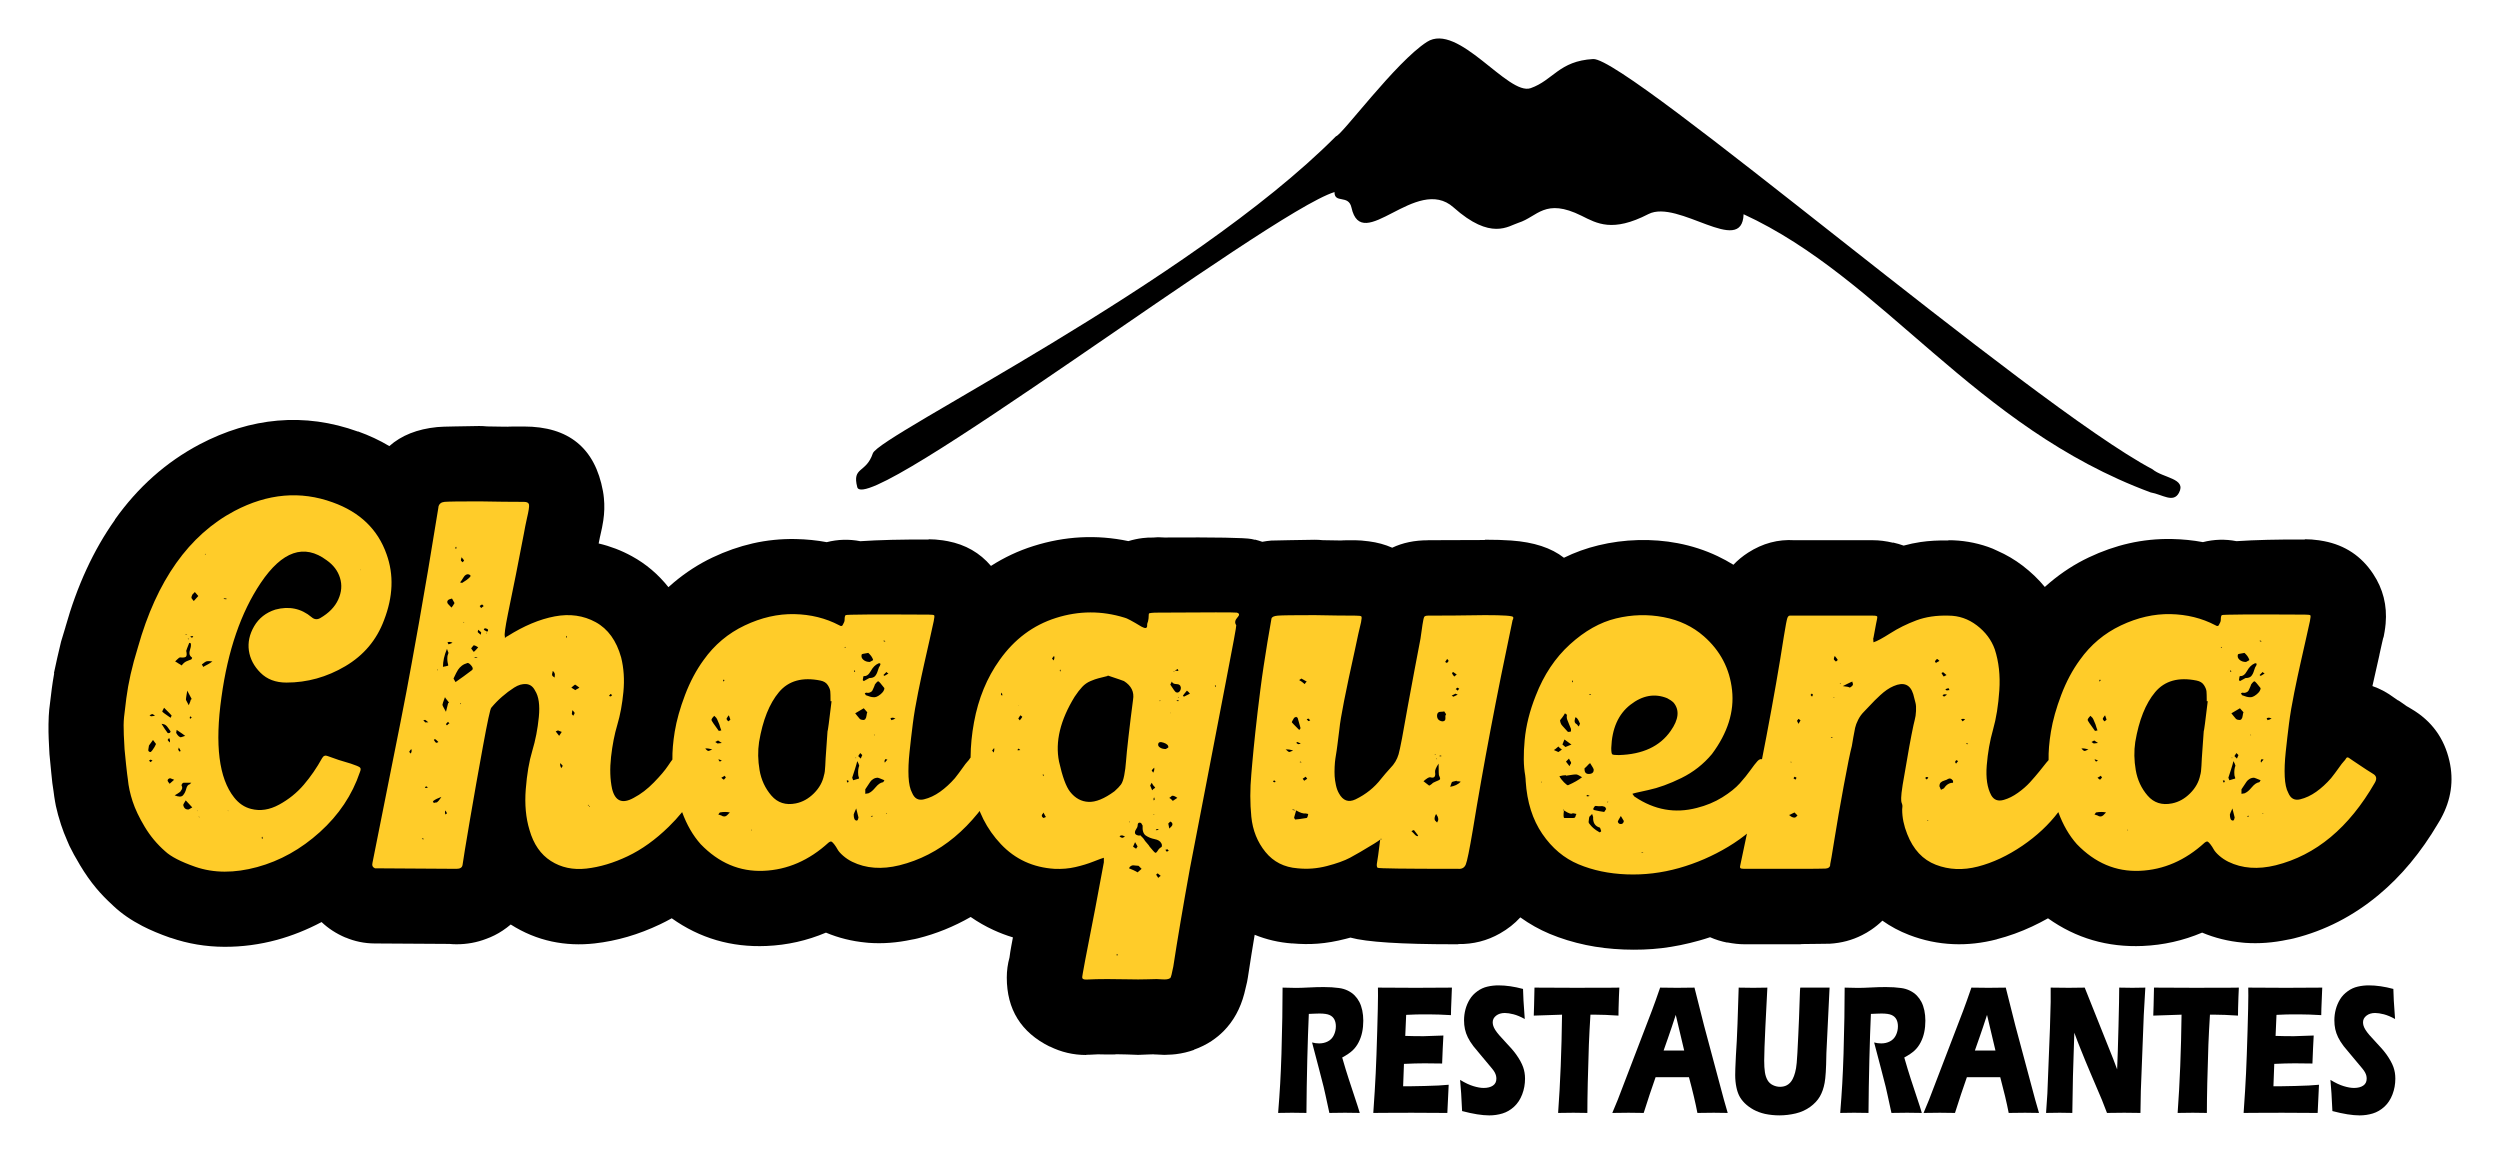 <?xml version="1.0" encoding="UTF-8"?>
<!DOCTYPE svg PUBLIC "-//W3C//DTD SVG 1.1//EN" "http://www.w3.org/Graphics/SVG/1.1/DTD/svg11.dtd">
<!-- Creator: CorelDRAW 2019 (64-Bit) -->
<svg xmlns="http://www.w3.org/2000/svg" xml:space="preserve" width="130px" height="60px" version="1.1" style="shape-rendering:geometricPrecision; text-rendering:geometricPrecision; image-rendering:optimizeQuality; fill-rule:evenodd; clip-rule:evenodd"
viewBox="0 0 130 60"
 xmlns:xlink="http://www.w3.org/1999/xlink">
 <defs>
  <style type="text/css">
   <![CDATA[
    .fil0 {fill:none}
    .fil3 {fill:black}
    .fil1 {fill:black;fill-rule:nonzero}
    .fil2 {fill:#FFCC29;fill-rule:nonzero}
   ]]>
  </style>
 </defs>
 <g id="Capa_x0020_1">
  <g id="_2018033423792">
   <rect class="fil0" width="129.999" height="60"/>
   <path class="fil1" d="M74.257 28.091c1.493,0 2.458,-0.004 2.896,-0.01l0.062 -0.001 0 -0.015c0.528,0 0.987,0.014 1.374,0.042 1.167,0.083 2.079,0.381 2.736,0.896 0.568,-0.279 1.165,-0.494 1.789,-0.645 0.677,-0.165 1.367,-0.256 2.067,-0.274 0.71,-0.019 1.398,0.035 2.061,0.162 0.733,0.14 1.424,0.365 2.073,0.673 0.286,0.136 0.561,0.286 0.823,0.448 0.224,-0.237 0.479,-0.447 0.765,-0.631 0.755,-0.485 1.559,-0.7 2.413,-0.645l4.079 0c0.325,0 0.672,0.043 1.046,0.132l0.003 -0.011c0.191,0.044 0.373,0.097 0.546,0.159 0.292,-0.08 0.583,-0.142 0.875,-0.185 0.436,-0.065 0.922,-0.092 1.456,-0.082l0 -0.013c0.704,0 1.386,0.115 2.047,0.343 0.171,0.058 0.335,0.127 0.492,0.206 0.471,0.206 0.909,0.464 1.314,0.773 0.442,0.338 0.828,0.707 1.156,1.108 0.086,-0.078 0.174,-0.154 0.263,-0.229 0.631,-0.531 1.306,-0.967 2.023,-1.307 0.686,-0.326 1.382,-0.57 2.089,-0.731 0.728,-0.166 1.474,-0.241 2.236,-0.226 0.562,0.012 1.099,0.066 1.611,0.162 0.571,-0.147 1.168,-0.164 1.744,-0.05 0.966,-0.065 2.151,-0.094 3.557,-0.086l0 -0.015c0.223,0 0.467,0.018 0.739,0.056 0.089,0.012 0.176,0.028 0.263,0.045 1.09,0.212 1.938,0.778 2.548,1.7 0.514,0.775 0.735,1.639 0.65,2.592 -0.006,0.071 -0.014,0.142 -0.024,0.213 -0.018,0.138 -0.041,0.279 -0.07,0.422 -0.073,0.369 0.049,-0.274 -0.093,0.364l-0.137 0.617 0.003 0 -0.366 1.626c0.399,0.138 0.783,0.345 1.149,0.621 0.056,0.044 0.128,0.087 0.188,0.128l0.005 -0.007 0.241 0.163c0.058,0.038 0.114,0.079 0.169,0.12l0.053 0.037 0.002 -0.003c0.065,0.041 0.016,0.006 0.217,0.129 1.051,0.618 1.709,1.519 1.98,2.707 0.234,1.026 0.089,2.02 -0.437,2.983l-0.026 0.05c-0.041,0.074 -0.084,0.146 -0.129,0.216 -0.883,1.498 -1.912,2.736 -3.087,3.714 -1.328,1.106 -2.798,1.86 -4.407,2.262 -0.104,0.027 -0.21,0.048 -0.314,0.065 -0.772,0.165 -1.517,0.22 -2.235,0.167l-0.135 -0.013c-0.736,-0.069 -1.432,-0.242 -2.089,-0.518 -0.986,0.417 -2.017,0.649 -3.09,0.694 -1.829,0.078 -3.47,-0.402 -4.925,-1.438 -0.268,0.151 -0.544,0.293 -0.828,0.426 -0.593,0.278 -1.206,0.5 -1.836,0.663l0.001 0.004c-0.765,0.198 -1.52,0.282 -2.262,0.25 -0.787,-0.032 -1.552,-0.192 -2.298,-0.479 -0.5,-0.192 -0.963,-0.44 -1.388,-0.742 -0.176,0.171 -0.37,0.329 -0.584,0.475 -0.154,0.105 -0.313,0.197 -0.475,0.278 -0.516,0.262 -1.073,0.41 -1.675,0.446 -0.051,0.003 -0.287,0.006 -0.7,0.009 -1.525,0.012 -0.224,0.019 -1.087,0.019l-2.67 0c-0.26,0 -0.549,-0.031 -0.876,-0.095l-0.002 0.009c-0.316,-0.063 -0.613,-0.156 -0.893,-0.28 -0.19,0.064 -0.377,0.122 -0.561,0.173 -0.66,0.186 -1.311,0.318 -1.952,0.395 -0.614,0.073 -1.269,0.097 -1.965,0.071 -0.697,-0.027 -1.354,-0.105 -1.971,-0.234 -0.672,-0.141 -1.304,-0.335 -1.892,-0.581 -0.532,-0.223 -1.041,-0.508 -1.526,-0.856 -0.298,0.327 -0.65,0.604 -1.057,0.835 -0.67,0.381 -1.394,0.565 -2.172,0.552l0 0.011 -0.235 0c-2.741,0 -4.531,-0.116 -5.37,-0.347l-0.246 0.065c-0.506,0.131 -0.989,0.215 -1.448,0.25 -0.427,0.033 -0.874,0.028 -1.341,-0.014l-0.001 0.004c-0.684,-0.051 -1.332,-0.202 -1.943,-0.451 -0.104,0.614 -0.223,1.358 -0.356,2.232 -0.022,0.149 -0.053,0.296 -0.091,0.438 -0.029,0.134 -0.06,0.262 -0.092,0.385 -0.205,0.786 -0.567,1.439 -1.076,1.954 -0.191,0.192 -0.397,0.36 -0.614,0.504l0.001 0.001c-0.277,0.184 -0.587,0.339 -0.931,0.462l0.003 0.01c-0.297,0.106 -0.611,0.182 -0.94,0.222 -0.135,0.016 -0.268,0.026 -0.401,0.028 -0.078,0.006 -0.144,0.009 -0.198,0.009 -0.085,0 -0.219,-0.007 -0.409,-0.02 -0.163,0 -0.143,-0.004 -0.094,-0.008l-0.038 -0.002 -0.273 0.008c-0.456,0.015 -0.482,0.022 -0.554,0.022 -0.168,0 -0.003,-0.007 -0.576,-0.022l-0.489 -0.01c-0.668,-0.008 0.491,0.012 -0.532,0.012 -0.582,0 -0.263,-0.014 -0.484,-0.009l-0.416 0.02 -0.199 0.005 0 0.01c-0.671,0 -1.305,-0.148 -1.9,-0.445l-0.003 0.006c-1.487,-0.74 -2.228,-1.932 -2.228,-3.587 0,-0.361 0.049,-0.711 0.141,-1.043 0.024,-0.193 0.055,-0.39 0.093,-0.593l0.085 -0.454c-0.346,-0.104 -0.683,-0.232 -1.01,-0.383 -0.416,-0.191 -0.811,-0.417 -1.186,-0.678 -0.877,0.502 -1.794,0.874 -2.753,1.113 -0.105,0.027 -0.21,0.048 -0.315,0.065 -0.772,0.165 -1.517,0.22 -2.234,0.167l-0.135 -0.013c-0.736,-0.069 -1.433,-0.242 -2.089,-0.518 -0.987,0.417 -2.017,0.649 -3.091,0.694 -1.83,0.078 -3.472,-0.403 -4.928,-1.44 -0.2,0.112 -0.402,0.216 -0.607,0.314 -1.119,0.533 -2.254,0.864 -3.402,0.993 -0.765,0.086 -1.507,0.053 -2.226,-0.1 -0.752,-0.161 -1.465,-0.455 -2.138,-0.884 -0.131,0.112 -0.271,0.217 -0.421,0.317 -0.271,0.181 -0.557,0.323 -0.851,0.429 -0.487,0.188 -1.002,0.282 -1.546,0.282 -0.125,0 -0.249,-0.006 -0.371,-0.018l-3.885 -0.024c-0.537,-0.002 -1.049,-0.112 -1.514,-0.31l-0.002 0.004c-0.481,-0.205 -0.895,-0.474 -1.246,-0.807 -0.763,0.404 -1.537,0.712 -2.321,0.926 -0.899,0.244 -1.812,0.365 -2.737,0.361 -0.965,-0.004 -1.892,-0.16 -2.78,-0.466l-0.014 -0.005 -0.002 0.005c-0.56,-0.196 -1.048,-0.401 -1.46,-0.614 -0.589,-0.304 -1.091,-0.651 -1.504,-1.04l-0.052 -0.05c-0.318,-0.29 -0.602,-0.584 -0.849,-0.88 -0.293,-0.35 -0.571,-0.745 -0.833,-1.182 -0.243,-0.406 -0.429,-0.743 -0.557,-1.012 -0.041,-0.086 -0.078,-0.172 -0.112,-0.26 -0.127,-0.287 -0.237,-0.57 -0.327,-0.847 -0.114,-0.349 -0.203,-0.673 -0.268,-0.972 -0.016,-0.075 -0.03,-0.15 -0.042,-0.226 -0.03,-0.17 -0.057,-0.351 -0.08,-0.543 -0.028,-0.167 -0.048,-0.303 -0.063,-0.429 -0.021,-0.175 0.002,-0.004 -0.056,-0.537l-0.092 -0.952c-0.009,-0.107 -0.002,-0.044 -0.018,-0.348l-0.023 -0.474c-0.01,-0.216 -0.013,-0.464 -0.01,-0.737 0.005,-0.313 0.018,-0.572 0.039,-0.774 0.022,-0.22 0.067,-0.584 0.133,-1.089 0.03,-0.232 0.072,-0.497 0.124,-0.793l-0.014 -0.003c0.016,-0.087 0.074,-0.357 0.174,-0.8 0.096,-0.429 0.162,-0.709 0.197,-0.839 0.02,-0.074 0.042,-0.146 0.066,-0.218l0.164 -0.542 -0.002 0c0.604,-2.149 1.462,-4.007 2.571,-5.573l0.008 -0.01 -0.008 -0.005c1.196,-1.687 2.662,-2.99 4.4,-3.91 1.342,-0.706 2.695,-1.118 4.057,-1.237 1.404,-0.122 2.799,0.068 4.184,0.57l0.003 -0.008c0.581,0.208 1.124,0.462 1.627,0.762 0.625,-0.555 1.453,-0.885 2.484,-0.988 0.167,-0.016 0.474,-0.028 0.919,-0.034 1.015,-0.015 1.085,-0.022 1.269,-0.022 0.14,0 0.278,0.007 0.414,0.021l0.867 0.014c0.532,0.006 -0.212,-0.009 1.049,-0.009 2.326,0 3.696,1.12 4.107,3.361 0.022,0.12 0.038,0.24 0.049,0.36 0.039,0.384 0.028,0.774 -0.032,1.171 -0.035,0.233 -0.086,0.491 -0.153,0.77l-0.018 0.075 -0.069 0.345c0.605,0.142 1.182,0.363 1.73,0.664 0.731,0.4 1.363,0.936 1.898,1.608 0.089,-0.081 0.18,-0.16 0.272,-0.238 0.632,-0.531 1.307,-0.967 2.024,-1.307 0.685,-0.326 1.382,-0.569 2.089,-0.731 0.728,-0.166 1.473,-0.241 2.235,-0.226 0.562,0.012 1.099,0.066 1.612,0.162 0.571,-0.147 1.168,-0.164 1.745,-0.05 0.965,-0.065 2.151,-0.094 3.555,-0.086l0 -0.015c0.223,0 0.467,0.018 0.739,0.056 0.089,0.012 0.176,0.027 0.262,0.045 0.915,0.178 1.66,0.604 2.239,1.285 0.691,-0.442 1.425,-0.787 2.203,-1.032 1.641,-0.519 3.289,-0.605 4.943,-0.258 0.239,-0.073 0.484,-0.126 0.735,-0.157 0.187,-0.023 0.373,-0.032 0.556,-0.028 0.233,-0.01 0.151,-0.016 0.259,-0.016 0.109,0 0.217,0.005 0.323,0.014 2.682,-0.016 4.191,0.011 4.526,0.078l0.181 0.041 0.003 -0.01c0.129,0.032 0.255,0.07 0.379,0.114 0.153,-0.029 0.309,-0.051 0.468,-0.064 0.062,-0.006 0.372,-0.012 0.922,-0.02 1.081,-0.014 1.132,-0.022 1.338,-0.022 0.141,0 0.281,0.008 0.418,0.022l0.786 0.013c0.485,0.006 -0.206,-0.009 0.917,-0.009 0.177,0 0.411,0.019 0.696,0.056 0.438,0.057 0.842,0.167 1.212,0.331 0.543,-0.258 1.164,-0.387 1.861,-0.387z"/>
   <path class="fil2" d="M74.257 32.013c0.907,0 1.893,-0.009 2.958,-0.026 0.977,0 1.465,0.034 1.465,0.104 0.018,0.018 0.018,0.053 0,0.105l-0.026 0.052c-0.838,3.961 -1.527,7.6 -2.068,10.915 -0.174,1.03 -0.296,1.627 -0.366,1.793 -0.07,0.166 -0.201,0.24 -0.393,0.223 -0.105,0 -0.183,0 -0.235,0 -2.565,0 -3.883,-0.018 -3.953,-0.053 -0.052,-0.035 -0.061,-0.139 -0.026,-0.314 0.018,-0.07 0.07,-0.454 0.157,-1.152 -0.07,0.053 -0.174,0.123 -0.314,0.21 -0.541,0.331 -0.96,0.576 -1.256,0.733 -0.297,0.157 -0.698,0.301 -1.205,0.432 -0.506,0.131 -1.012,0.17 -1.518,0.117 -0.698,-0.052 -1.256,-0.335 -1.675,-0.85 -0.418,-0.515 -0.663,-1.126 -0.733,-1.832 -0.07,-0.707 -0.07,-1.445 0,-2.212 0,0 0.005,-0.053 0.013,-0.157 0.009,-0.105 0.022,-0.258 0.04,-0.458 0.017,-0.201 0.039,-0.432 0.065,-0.694 0.026,-0.262 0.057,-0.558 0.092,-0.89 0.035,-0.331 0.074,-0.68 0.118,-1.047 0.043,-0.366 0.091,-0.755 0.144,-1.165 0.052,-0.41 0.108,-0.816 0.17,-1.217 0.061,-0.401 0.126,-0.815 0.196,-1.243 0.07,-0.428 0.14,-0.833 0.209,-1.217 0.018,-0.087 0.127,-0.14 0.328,-0.157 0.2,-0.018 0.842,-0.026 1.923,-0.026 0.838,0.017 1.545,0.026 2.121,0.026 0.174,0 0.274,0.013 0.301,0.039 0.026,0.026 0.021,0.126 -0.014,0.301 -0.087,0.349 -0.192,0.82 -0.314,1.413 -0.488,2.199 -0.759,3.578 -0.811,4.136 -0.035,0.314 -0.07,0.593 -0.105,0.837 0,0.018 -0.013,0.114 -0.039,0.288 -0.026,0.175 -0.048,0.315 -0.066,0.419 -0.017,0.105 -0.03,0.249 -0.039,0.432 -0.008,0.183 -0.008,0.345 0,0.484 0.009,0.14 0.031,0.293 0.066,0.458 0.035,0.166 0.087,0.31 0.157,0.432 0.209,0.384 0.497,0.489 0.864,0.314 0.54,-0.261 0.985,-0.619 1.334,-1.073 0.14,-0.174 0.297,-0.357 0.472,-0.549 0.209,-0.21 0.353,-0.45 0.432,-0.72 0.078,-0.271 0.239,-1.113 0.484,-2.526 0.244,-1.326 0.462,-2.487 0.654,-3.481 0.035,-0.21 0.07,-0.454 0.105,-0.733 0.034,-0.227 0.065,-0.362 0.091,-0.406 0.026,-0.044 0.092,-0.065 0.197,-0.065zm49.129 8.219c0.192,0.104 0.227,0.261 0.105,0.471 -1.344,2.338 -3.062,3.769 -5.156,4.292 -0.925,0.227 -1.745,0.166 -2.461,-0.183 -0.174,-0.087 -0.331,-0.192 -0.471,-0.314 -0.14,-0.122 -0.235,-0.231 -0.288,-0.327 -0.052,-0.096 -0.109,-0.183 -0.17,-0.262 -0.061,-0.078 -0.109,-0.126 -0.144,-0.144 -0.035,-0.017 -0.087,0 -0.157,0.052 -1.012,0.925 -2.137,1.414 -3.377,1.466 -1.238,0.053 -2.329,-0.41 -3.271,-1.387 -0.402,-0.451 -0.723,-1.007 -0.963,-1.666 -0.498,0.656 -1.12,1.237 -1.864,1.745 -0.768,0.523 -1.54,0.885 -2.317,1.086 -0.776,0.2 -1.505,0.17 -2.185,-0.092 -0.681,-0.261 -1.178,-0.794 -1.492,-1.597 -0.175,-0.436 -0.262,-0.863 -0.262,-1.282 0.018,-0.122 0.018,-0.209 0,-0.262 -0.017,-0.052 -0.03,-0.091 -0.039,-0.118 -0.009,-0.026 -0.013,-0.1 -0.013,-0.222 0,-0.122 0.026,-0.349 0.078,-0.681 0.053,-0.331 0.131,-0.785 0.236,-1.361 0.07,-0.419 0.144,-0.829 0.222,-1.23 0.079,-0.401 0.136,-0.663 0.17,-0.785 0.035,-0.122 0.057,-0.275 0.066,-0.458 0.009,-0.183 0,-0.323 -0.026,-0.419 -0.027,-0.096 -0.066,-0.249 -0.118,-0.458 -0.157,-0.506 -0.497,-0.646 -1.021,-0.419 -0.122,0.052 -0.24,0.118 -0.353,0.196 -0.114,0.079 -0.227,0.171 -0.34,0.275 -0.114,0.105 -0.21,0.196 -0.288,0.275 -0.079,0.079 -0.175,0.179 -0.288,0.301 -0.114,0.122 -0.205,0.218 -0.275,0.288 -0.122,0.122 -0.223,0.262 -0.301,0.419 -0.079,0.157 -0.131,0.297 -0.157,0.419 -0.026,0.122 -0.057,0.283 -0.092,0.484 -0.035,0.201 -0.061,0.353 -0.078,0.458 -0.088,0.332 -0.227,1.016 -0.419,2.055 -0.192,1.038 -0.353,1.967 -0.484,2.787 -0.131,0.82 -0.205,1.257 -0.223,1.309 0,0.017 0,0.035 0,0.052 -0.017,0.105 -0.1,0.162 -0.249,0.171 -0.148,0.008 -0.667,0.013 -1.557,0.013 -0.994,0 -1.884,0 -2.67,0 -0.104,0 -0.17,-0.013 -0.196,-0.04 -0.026,-0.026 -0.022,-0.1 0.013,-0.222 1.03,-4.834 1.78,-8.777 2.251,-11.831 0.087,-0.541 0.148,-0.86 0.183,-0.955 0.035,-0.097 0.096,-0.136 0.184,-0.118 0.034,0 0.061,0 0.078,0 0.262,0 0.951,0 2.068,0 1.117,0 1.815,0 2.094,0 0,0 0.009,0 0.026,0 0.139,0 0.214,0.017 0.222,0.052 0.009,0.035 -0.013,0.166 -0.065,0.393 -0.052,0.261 -0.096,0.497 -0.131,0.706 -0.017,0 -0.017,0.079 0,0.236 0.175,-0.052 0.467,-0.21 0.877,-0.471 0.41,-0.262 0.859,-0.484 1.348,-0.668 0.489,-0.183 1.047,-0.266 1.675,-0.248 0.541,0 1.034,0.17 1.479,0.51 0.445,0.34 0.755,0.755 0.929,1.243 0.21,0.646 0.288,1.357 0.236,2.134 -0.052,0.776 -0.161,1.457 -0.327,2.041 -0.166,0.585 -0.275,1.204 -0.327,1.859 -0.053,0.654 0.026,1.173 0.235,1.557 0.14,0.244 0.358,0.323 0.654,0.236 0.245,-0.07 0.489,-0.192 0.733,-0.367 0.245,-0.174 0.454,-0.357 0.629,-0.549 0.174,-0.192 0.336,-0.38 0.484,-0.563 0.148,-0.183 0.27,-0.336 0.366,-0.458 0.045,-0.058 0.084,-0.102 0.115,-0.132 -0.01,-0.435 0.03,-0.927 0.121,-1.478 0.096,-0.585 0.275,-1.222 0.536,-1.911 0.262,-0.689 0.585,-1.295 0.969,-1.819 0.558,-0.785 1.269,-1.383 2.133,-1.793 0.864,-0.41 1.723,-0.606 2.578,-0.589 0.855,0.018 1.632,0.21 2.33,0.576 0.105,0.07 0.174,0.052 0.209,-0.052l0.026 -0.053 0.026 -0.052c0.018,-0.035 0.027,-0.083 0.027,-0.144 0,-0.061 0.004,-0.109 0.013,-0.144 0.009,-0.035 0.022,-0.061 0.039,-0.078 0.052,-0.035 1.492,-0.044 4.319,-0.027 0.174,0 0.27,0.013 0.288,0.04 0.017,0.026 0.009,0.126 -0.026,0.301 -0.018,0.087 -0.083,0.384 -0.197,0.889 -0.113,0.507 -0.213,0.952 -0.301,1.336 -0.087,0.383 -0.192,0.876 -0.314,1.478 -0.122,0.602 -0.214,1.143 -0.275,1.623 -0.061,0.48 -0.117,0.968 -0.17,1.466 -0.052,0.497 -0.07,0.929 -0.052,1.295 0.018,0.367 0.078,0.646 0.183,0.838 0.122,0.297 0.327,0.41 0.615,0.34 0.288,-0.069 0.567,-0.2 0.838,-0.392 0.27,-0.192 0.528,-0.428 0.772,-0.707 0.139,-0.174 0.27,-0.349 0.393,-0.523 0.122,-0.175 0.209,-0.288 0.261,-0.341 0.053,-0.052 0.096,-0.109 0.131,-0.17 0.035,-0.061 0.087,-0.065 0.157,-0.013 0.07,0.053 0.14,0.1 0.21,0.144 0.069,0.044 0.2,0.131 0.392,0.262 0.192,0.131 0.401,0.266 0.628,0.406zm-116.215 -6.571c0.977,-3.472 2.652,-5.836 5.026,-7.093 1.727,-0.907 3.428,-1.055 5.104,-0.445 1.413,0.506 2.347,1.405 2.8,2.696 0.384,1.065 0.341,2.208 -0.131,3.429 -0.383,1.03 -1.055,1.828 -2.015,2.395 -0.96,0.567 -1.981,0.851 -3.062,0.851 -0.559,0 -1.008,-0.17 -1.348,-0.511 -0.341,-0.34 -0.541,-0.724 -0.603,-1.151 -0.06,-0.428 0.031,-0.851 0.275,-1.27 0.245,-0.418 0.611,-0.706 1.1,-0.863 0.715,-0.192 1.343,-0.061 1.884,0.392 0.14,0.122 0.288,0.14 0.445,0.053 0.454,-0.262 0.768,-0.585 0.943,-0.969 0.174,-0.384 0.205,-0.759 0.091,-1.125 -0.113,-0.367 -0.344,-0.672 -0.693,-0.917 -1.17,-0.872 -2.313,-0.479 -3.429,1.179 -1.03,1.535 -1.71,3.515 -2.042,5.941 -0.349,2.478 -0.131,4.214 0.654,5.209 0.245,0.314 0.541,0.515 0.89,0.602 0.471,0.122 0.956,0.048 1.453,-0.223 0.497,-0.27 0.925,-0.615 1.283,-1.034 0.358,-0.419 0.676,-0.881 0.955,-1.387 0.07,-0.122 0.166,-0.157 0.288,-0.105 0.366,0.14 0.768,0.271 1.204,0.393 0.262,0.087 0.419,0.153 0.471,0.197 0.053,0.043 0.053,0.126 0,0.248 -0.401,1.187 -1.095,2.225 -2.081,3.115 -0.986,0.89 -2.072,1.496 -3.259,1.819 -1.186,0.323 -2.259,0.318 -3.219,-0.013 -0.75,-0.262 -1.274,-0.532 -1.571,-0.811 -0.418,-0.367 -0.772,-0.79 -1.059,-1.27 -0.288,-0.48 -0.498,-0.921 -0.629,-1.322 -0.131,-0.401 -0.214,-0.785 -0.248,-1.152 -0.018,-0.104 -0.048,-0.357 -0.092,-0.758 -0.044,-0.402 -0.07,-0.668 -0.079,-0.799 -0.008,-0.131 -0.021,-0.379 -0.039,-0.746 -0.017,-0.366 -0.013,-0.676 0.013,-0.929 0.026,-0.253 0.066,-0.58 0.118,-0.982 0.052,-0.401 0.127,-0.815 0.223,-1.243 0.096,-0.427 0.222,-0.894 0.379,-1.401zm44.654 6.571c0.192,0.104 0.227,0.261 0.105,0.471 -1.344,2.338 -3.063,3.769 -5.157,4.292 -0.924,0.227 -1.745,0.166 -2.46,-0.183 -0.175,-0.087 -0.332,-0.192 -0.471,-0.314 -0.14,-0.122 -0.236,-0.231 -0.288,-0.327 -0.053,-0.096 -0.109,-0.183 -0.17,-0.262 -0.061,-0.078 -0.109,-0.126 -0.144,-0.144 -0.035,-0.017 -0.088,0 -0.157,0.052 -1.013,0.925 -2.138,1.414 -3.377,1.466 -1.239,0.053 -2.329,-0.41 -3.272,-1.387 -0.402,-0.451 -0.722,-1.007 -0.963,-1.666 -0.216,0.265 -0.449,0.52 -0.699,0.763 -0.689,0.672 -1.4,1.182 -2.133,1.531 -0.733,0.349 -1.448,0.563 -2.146,0.642 -0.698,0.078 -1.313,-0.053 -1.845,-0.393 -0.533,-0.34 -0.904,-0.877 -1.113,-1.61 -0.192,-0.628 -0.257,-1.335 -0.196,-2.12 0.061,-0.785 0.174,-1.453 0.34,-2.002 0.166,-0.55 0.279,-1.135 0.34,-1.754 0.061,-0.62 -0.004,-1.078 -0.196,-1.374 -0.105,-0.21 -0.257,-0.323 -0.458,-0.341 -0.201,-0.017 -0.41,0.044 -0.628,0.183 -0.219,0.14 -0.428,0.297 -0.628,0.472 -0.201,0.174 -0.389,0.366 -0.563,0.576 -0.053,0.052 -0.197,0.719 -0.432,2.002 -0.236,1.283 -0.462,2.565 -0.681,3.848 -0.218,1.282 -0.344,2.055 -0.379,2.316 -0.018,0.14 -0.122,0.21 -0.314,0.21 -2.81,-0.018 -4.223,-0.027 -4.241,-0.027 -0.122,-0.052 -0.165,-0.148 -0.13,-0.287 0.296,-1.501 0.628,-3.163 0.994,-4.987 0.367,-1.823 0.624,-3.128 0.772,-3.913 0.149,-0.785 0.367,-1.985 0.655,-3.599 0.288,-1.614 0.624,-3.608 1.007,-5.981 0,0 0,-0.009 0,-0.026 0.035,-0.157 0.14,-0.244 0.314,-0.262 0.175,-0.017 0.777,-0.026 1.806,-0.026 0.891,0.017 1.667,0.026 2.33,0.026 0.157,0 0.244,0.048 0.262,0.144 0.017,0.096 -0.018,0.327 -0.105,0.694 -0.069,0.314 -0.122,0.576 -0.157,0.785 -0.279,1.466 -0.558,2.871 -0.837,4.214 -0.14,0.698 -0.193,1.082 -0.157,1.152 0,0.035 0,0.061 0,0.078 0.017,0 0.039,-0.013 0.065,-0.039 0.026,-0.026 0.048,-0.039 0.065,-0.039 0.855,-0.541 1.676,-0.886 2.461,-1.034 0.785,-0.148 1.496,-0.048 2.133,0.301 0.637,0.349 1.078,0.96 1.322,1.832 0.139,0.558 0.179,1.156 0.118,1.793 -0.061,0.637 -0.166,1.204 -0.314,1.702 -0.149,0.497 -0.258,1.055 -0.328,1.675 -0.069,0.619 -0.052,1.173 0.053,1.662 0.157,0.645 0.532,0.802 1.125,0.471 0.367,-0.192 0.716,-0.458 1.047,-0.799 0.332,-0.339 0.576,-0.628 0.733,-0.863 0.115,-0.172 0.192,-0.282 0.232,-0.328 -0.007,-0.428 0.033,-0.912 0.121,-1.452 0.096,-0.585 0.275,-1.222 0.537,-1.911 0.262,-0.689 0.585,-1.295 0.968,-1.819 0.559,-0.785 1.27,-1.383 2.134,-1.793 0.863,-0.41 1.723,-0.606 2.578,-0.589 0.855,0.018 1.631,0.21 2.329,0.576 0.105,0.07 0.175,0.052 0.21,-0.052l0.026 -0.053 0.026 -0.052c0.018,-0.035 0.026,-0.083 0.026,-0.144 0,-0.061 0.005,-0.109 0.013,-0.144 0.009,-0.035 0.022,-0.061 0.04,-0.078 0.052,-0.035 1.492,-0.044 4.318,-0.027 0.175,0 0.271,0.013 0.288,0.04 0.018,0.026 0.009,0.126 -0.026,0.301 -0.017,0.087 -0.083,0.384 -0.196,0.889 -0.113,0.507 -0.214,0.952 -0.301,1.336 -0.087,0.383 -0.192,0.876 -0.314,1.478 -0.122,0.602 -0.214,1.143 -0.275,1.623 -0.061,0.48 -0.118,0.968 -0.17,1.466 -0.053,0.497 -0.07,0.929 -0.053,1.295 0.018,0.367 0.079,0.646 0.184,0.838 0.122,0.297 0.327,0.41 0.615,0.34 0.288,-0.069 0.567,-0.2 0.837,-0.392 0.271,-0.192 0.528,-0.428 0.773,-0.707 0.139,-0.174 0.27,-0.349 0.392,-0.523 0.122,-0.175 0.209,-0.288 0.262,-0.341 0.052,-0.052 0.096,-0.109 0.131,-0.17 0.035,-0.061 0.087,-0.065 0.157,-0.013 0.07,0.053 0.14,0.1 0.209,0.144 0.07,0.044 0.201,0.131 0.393,0.262 0.192,0.131 0.401,0.266 0.628,0.406zm-38.189 3.271c-0.035,0.035 -0.035,0.079 0,0.131 0,-0.017 0.009,-0.034 0.026,-0.052 0,-0.018 -0.004,-0.031 -0.013,-0.039 -0.008,-0.009 -0.013,-0.022 -0.013,-0.04zm-1.753 -1.334c-0.018,-0.018 -0.035,-0.018 -0.053,0 0.018,0 0.031,0 0.04,0 0.008,0 0.013,0.008 0.013,0.026l0 -0.026zm-1.205 -13.376c-0.017,0.018 -0.026,0.026 -0.026,0.026 0.018,0.018 0.026,0.026 0.026,0.026 0,-0.017 0.009,-0.026 0.026,-0.026 -0.017,0 -0.026,-0.008 -0.026,-0.026zm-0.863 4.424c-0.018,-0.018 -0.035,-0.018 -0.052,0 0,0 0.004,0.004 0.013,0.013 0.008,0.009 0.021,0.013 0.039,0.013l0 -0.026zm-0.079 -0.236c-0.052,-0.017 -0.087,-0.017 -0.104,0 0.034,0.017 0.069,0.017 0.104,0zm-0.366 1.204c-0.018,0 -0.039,0.009 -0.066,0.026 -0.026,0.018 -0.061,0.048 -0.104,0.092 -0.044,0.044 -0.074,0.074 -0.092,0.092 0.035,0.017 0.066,0.034 0.092,0.052 0.026,0.017 0.052,0.035 0.078,0.052 0.026,0.018 0.057,0.035 0.092,0.053 0.035,0.017 0.061,0.035 0.078,0.052 0.035,-0.052 0.079,-0.1 0.131,-0.144 0.053,-0.044 0.118,-0.078 0.197,-0.105 0.078,-0.026 0.135,-0.047 0.17,-0.065 0.017,-0.018 0.03,-0.039 0.039,-0.066 0.009,-0.026 0.004,-0.039 -0.013,-0.039 -0.07,-0.052 -0.109,-0.113 -0.118,-0.183 -0.009,-0.07 0.004,-0.157 0.039,-0.262 0.035,-0.105 0.044,-0.2 0.027,-0.288l-0.079 -0.026c-0.105,0.262 -0.157,0.401 -0.157,0.419 0.035,0.157 0.03,0.257 -0.013,0.301 -0.044,0.044 -0.144,0.057 -0.301,0.039zm0.445 2.487c0.069,-0.157 0.105,-0.253 0.105,-0.288 0,0 0.004,-0.004 0.013,-0.013 0.008,-0.009 0.021,-0.013 0.039,-0.013l-0.236 -0.445c-0.052,0.296 -0.074,0.458 -0.065,0.484 0.008,0.026 0.056,0.118 0.144,0.275zm0.078 0.576c-0.035,0.052 -0.035,0.096 0,0.131l0.079 -0.079c0,0 -0.009,-0.004 -0.026,-0.013 -0.018,-0.009 -0.035,-0.022 -0.053,-0.039zm-0.733 0.863c0.053,0.088 0.096,0.144 0.131,0.171 0.035,0.026 0.061,0.043 0.079,0.052 0.017,0.009 0.061,0 0.131,-0.026 0.069,-0.026 0.113,-0.04 0.131,-0.04 -0.035,-0.034 -0.184,-0.139 -0.445,-0.314 -0.018,0.105 -0.027,0.157 -0.027,0.157zm0.236 0.943c-0.035,-0.087 -0.07,-0.149 -0.105,-0.184 0,0.035 -0.008,0.07 -0.026,0.105 0.035,0.07 0.057,0.105 0.066,0.105 0.008,0 0.03,-0.009 0.065,-0.026zm-0.864 -2.251c-0.069,0.122 -0.1,0.191 -0.091,0.209 0.008,0.017 0.152,0.122 0.431,0.314 0.035,-0.07 0.053,-0.109 0.053,-0.118 0,-0.008 -0.131,-0.144 -0.393,-0.405zm-0.471 0.419c-0.017,-0.018 -0.052,-0.044 -0.105,-0.079 -0.035,-0.018 -0.078,-0.009 -0.13,0.026 -0.018,0.017 -0.036,0.026 -0.053,0.026 0.053,0.035 0.079,0.053 0.079,0.053 0,0 0.069,-0.009 0.209,-0.026zm-0.314 2.329c0.052,0.052 0.079,0.079 0.079,0.079 0,0 0.034,-0.027 0.104,-0.079 -0.052,-0.035 -0.083,-0.052 -0.092,-0.052 -0.008,0 -0.039,0.017 -0.091,0.052zm-0.026 -0.497c0.052,0.052 0.096,0.065 0.131,0.039 0.035,-0.026 0.096,-0.109 0.183,-0.249 0.035,-0.069 0.061,-0.122 0.078,-0.157 -0.035,-0.052 -0.087,-0.122 -0.157,-0.209 -0.122,0.174 -0.192,0.27 -0.209,0.288 -0.035,0.174 -0.044,0.27 -0.026,0.288zm0.68 -1.414c0.105,0.175 0.21,0.332 0.314,0.471 0.018,0.018 0.053,0.018 0.105,0 0.018,0 0.035,-0.026 0.052,-0.078 -0.034,-0.052 -0.078,-0.114 -0.13,-0.183 -0.07,-0.105 -0.14,-0.166 -0.21,-0.184 -0.052,-0.017 -0.096,-0.026 -0.131,-0.026zm0.393 0.733c-0.052,0.07 -0.079,0.105 -0.079,0.105 0,0 0.035,0.044 0.105,0.131 0.035,-0.07 0.026,-0.149 -0.026,-0.236zm0.026 2.382c0.018,-0.017 0.096,-0.087 0.236,-0.209 -0.14,-0.053 -0.21,-0.079 -0.21,-0.079 -0.087,0.018 -0.131,0.061 -0.131,0.131 0,0.017 0.035,0.07 0.105,0.157zm0.262 0.602c0.209,0.087 0.353,0.087 0.432,0 0.078,-0.087 0.135,-0.201 0.17,-0.34 0.035,-0.14 0.096,-0.218 0.183,-0.236 0,0 0.026,-0.026 0.079,-0.078 -0.245,0 -0.376,0 -0.393,0 -0.035,0 -0.065,0.022 -0.091,0.065 -0.027,0.044 -0.031,0.074 -0.014,0.092 0.035,0.07 0.035,0.135 0,0.196 -0.035,0.061 -0.061,0.1 -0.078,0.118 -0.018,0.017 -0.061,0.048 -0.131,0.091 -0.07,0.044 -0.122,0.075 -0.157,0.092zm0.733 0.733c0,0 0.061,-0.035 0.183,-0.105 -0.017,-0.017 -0.131,-0.139 -0.34,-0.366 -0.088,0.139 -0.131,0.218 -0.131,0.235 0.035,0.175 0.131,0.253 0.288,0.236zm0.078 -8.978c0.053,0.035 0.083,0.052 0.092,0.052 0.009,0 0.03,-0.026 0.065,-0.078 -0.069,-0.018 -0.122,-0.009 -0.157,0.026zm0.393 9.083c0,-0.018 0,-0.026 0,-0.026 -0.018,-0.018 -0.035,-0.018 -0.052,0 0.017,0 0.03,0 0.039,0 0.009,0 0.013,0.008 0.013,0.026zm-0.21 -10.941c0.018,-0.018 0.053,-0.057 0.105,-0.118 0.053,-0.061 0.096,-0.109 0.131,-0.144 -0.052,-0.053 -0.113,-0.122 -0.183,-0.209 -0.018,0.034 -0.053,0.069 -0.105,0.104 -0.07,0.122 -0.087,0.201 -0.052,0.236l0.104 0.131zm0.288 11.255c0,0 0,-0.009 0,-0.027 0,0 -0.008,-0.008 -0.026,-0.026 0,0 0,0.009 0,0.026 0.018,0.018 0.026,0.027 0.026,0.027zm0.21 -7.826c0.017,-0.018 0.043,-0.035 0.078,-0.053 0.035,-0.017 0.092,-0.048 0.17,-0.091 0.079,-0.044 0.153,-0.092 0.223,-0.144 -0.122,-0.018 -0.214,-0.022 -0.275,-0.013 -0.061,0.008 -0.153,0.065 -0.275,0.17 0,0 0.026,0.043 0.079,0.131zm1.047 -3.56c0.035,0.035 0.096,0.043 0.183,0.026 -0.052,-0.035 -0.113,-0.044 -0.183,-0.026zm7.119 -1.466c0,-0.018 0,-0.035 0,-0.052 -0.017,0.017 -0.017,0.034 0,0.052zm6.413 1.858c-0.017,-0.017 -0.026,-0.026 -0.026,-0.026 -0.017,-0.035 -0.039,-0.052 -0.066,-0.052 -0.026,0 -0.065,0.026 -0.117,0.078 0,0 0.026,0.035 0.078,0.105 0.035,-0.035 0.079,-0.07 0.131,-0.105zm-1.151 -2.539c-0.035,0.105 -0.044,0.166 -0.027,0.184 0.053,0.052 0.079,0.078 0.079,0.078 0.052,-0.052 0.078,-0.083 0.078,-0.092 0,-0.008 -0.043,-0.065 -0.13,-0.17zm0 1.205c0,0 -0.027,0.034 -0.079,0.104 0.07,0.017 0.105,0.027 0.105,0.027 0.174,-0.105 0.296,-0.193 0.366,-0.262 0.105,-0.088 0.096,-0.149 -0.026,-0.184 -0.07,-0.017 -0.14,0.009 -0.209,0.079 -0.018,0.017 -0.07,0.096 -0.157,0.236zm0.13 2.172c-0.017,-0.018 -0.035,-0.018 -0.052,0 0,0 0.004,0 0.013,0 0.009,0 0.022,0.009 0.039,0.026l0 -0.026zm-0.418 -3.926c-0.035,0.035 -0.044,0.069 -0.027,0.104 0.018,0 0.031,-0.004 0.04,-0.013 0.008,-0.008 0.013,-0.013 0.013,-0.013 0,-0.017 -0.005,-0.035 -0.013,-0.052 -0.009,-0.017 -0.013,-0.026 -0.013,-0.026zm-0.21 2.696c-0.052,0.017 -0.096,0.03 -0.131,0.039 -0.034,0.009 -0.065,0.031 -0.091,0.065 -0.027,0.035 -0.031,0.079 -0.013,0.131 0,0.018 0.07,0.096 0.209,0.236 0.017,-0.018 0.044,-0.053 0.079,-0.105 0.034,-0.052 0.061,-0.096 0.078,-0.131 -0.087,-0.157 -0.131,-0.235 -0.131,-0.235zm-0.262 2.617c-0.139,0.332 -0.209,0.646 -0.209,0.943 0.018,-0.018 0.052,-0.027 0.105,-0.027 0.087,-0.017 0.139,-0.03 0.157,-0.039 0.017,-0.009 0.017,-0.039 0,-0.091 -0.035,-0.123 -0.044,-0.262 -0.026,-0.419 0,0 0.017,-0.053 0.052,-0.157 -0.018,-0.053 -0.044,-0.123 -0.079,-0.21zm-0.497 1.074c-0.017,0.017 -0.017,0.034 0,0.052 0,0 0.005,-0.009 0.013,-0.026 0.009,-0.018 0.013,-0.026 0.013,-0.026l-0.026 0zm-0.131 3.611c0,0 -0.008,0.009 -0.026,0.027 -0.017,0.017 -0.026,0.026 -0.026,0.026 0.052,0.087 0.091,0.135 0.118,0.144 0.026,0.009 0.065,-0.005 0.117,-0.039 -0.087,-0.088 -0.148,-0.14 -0.183,-0.158zm-1.256 0.76c0.052,-0.088 0.061,-0.166 0.026,-0.236 -0.07,0.087 -0.105,0.135 -0.105,0.144 0,0.009 0.027,0.039 0.079,0.092zm0.576 4.423c0.035,0.035 0.069,0.044 0.104,0.026 -0.017,-0.034 -0.052,-0.043 -0.104,-0.026zm0.157 -2.644c0.069,0.018 0.122,0.009 0.157,-0.026 -0.053,-0.035 -0.083,-0.052 -0.092,-0.052 -0.009,0 -0.03,0.026 -0.065,0.078zm-0.079 -3.507c0.018,0.017 0.035,0.035 0.053,0.053 0.035,0.052 0.069,0.069 0.104,0.052 0.035,0 0.07,0 0.105,0 -0.105,-0.088 -0.161,-0.131 -0.17,-0.131 -0.009,0 -0.039,0.009 -0.092,0.026zm0.576 4.293c0.035,-0.018 0.078,-0.026 0.131,-0.026 0.052,-0.035 0.113,-0.105 0.183,-0.21 0.018,-0.035 0.035,-0.061 0.053,-0.078 -0.192,0.07 -0.332,0.139 -0.419,0.209l-0.026 0.052c0,0.018 0.026,0.035 0.078,0.053zm0.55 -5.497c-0.087,0.227 -0.131,0.358 -0.131,0.393 0,0.035 0.061,0.157 0.183,0.366 0.052,-0.209 0.087,-0.349 0.105,-0.419 0,-0.017 0.008,-0.03 0.026,-0.039 0.018,-0.009 0.026,-0.013 0.026,-0.013 -0.017,-0.035 -0.052,-0.083 -0.105,-0.144 -0.052,-0.061 -0.087,-0.109 -0.104,-0.144zm0.026 6.099c0.052,-0.035 0.078,-0.057 0.078,-0.066 0,-0.008 -0.026,-0.056 -0.078,-0.144 -0.035,0.07 -0.035,0.14 0,0.21zm0.078 -4.633c0.018,-0.018 0.04,-0.039 0.066,-0.066 0.026,-0.026 0.048,-0.039 0.065,-0.039 -0.017,-0.017 -0.034,-0.035 -0.052,-0.052 -0.018,-0.018 -0.026,-0.026 -0.026,-0.026 -0.07,0.069 -0.105,0.109 -0.105,0.117 0,0.009 0.018,0.031 0.052,0.066zm0.079 -4.214c0.018,0 0.087,-0.027 0.209,-0.079 -0.087,-0.052 -0.174,-0.061 -0.261,-0.026 0,0 0.017,0.035 0.052,0.105zm0.628 3.114c0.018,-0.017 0.026,-0.026 0.026,-0.026 0,0 -0.008,-0.008 -0.026,-0.026 -0.017,0.018 -0.026,0.026 -0.026,0.026 0,0 0.009,0.009 0.026,0.026zm0.602 -1.779c0.053,-0.053 0.039,-0.127 -0.039,-0.223 -0.079,-0.096 -0.144,-0.144 -0.197,-0.144 -0.122,0.035 -0.222,0.083 -0.3,0.144 -0.079,0.061 -0.144,0.131 -0.197,0.21 -0.052,0.078 -0.131,0.231 -0.235,0.457 0,0 0.035,0.062 0.104,0.184 0.28,-0.192 0.567,-0.402 0.864,-0.628zm0.105 -0.655c0.035,0.035 0.096,0.035 0.183,0 -0.052,-0.017 -0.113,-0.017 -0.183,0zm-0.026 -0.288c0.035,-0.017 0.074,-0.052 0.118,-0.105 0.043,-0.052 0.082,-0.095 0.117,-0.131 -0.157,-0.104 -0.244,-0.13 -0.261,-0.078 -0.07,0.088 -0.105,0.131 -0.105,0.131 0.017,0.035 0.035,0.061 0.052,0.078 0.018,0.018 0.035,0.04 0.053,0.066 0.017,0.026 0.026,0.039 0.026,0.039zm0.366 -0.89c0.018,-0.069 0.026,-0.109 0.026,-0.118 0,-0.008 -0.052,-0.056 -0.157,-0.143 -0.017,0.069 -0.026,0.109 -0.026,0.117 0,0.009 0.052,0.057 0.157,0.144zm0.314 -0.052c0,-0.017 0,-0.035 0,-0.052l-0.026 0c0,0.017 0.009,0.035 0.026,0.052zm0.026 -0.104c0.035,-0.036 0.048,-0.071 0.04,-0.105 -0.009,-0.035 -0.066,-0.061 -0.171,-0.079 0,0 -0.017,0.026 -0.052,0.079 0.035,0.017 0.096,0.052 0.183,0.105zm3.508 2.381c0,-0.017 0,-0.043 0,-0.078 0.017,-0.07 0.009,-0.131 -0.026,-0.183 -0.018,-0.036 -0.044,-0.062 -0.079,-0.079 0,0.035 -0.009,0.079 -0.026,0.131 -0.018,0.069 0,0.122 0.052,0.157l0.079 0.052zm0.052 2.801c0.07,0.087 0.131,0.166 0.183,0.235 0,-0.017 0.009,-0.034 0.027,-0.052 0.017,-0.017 0.035,-0.043 0.052,-0.078 0.017,-0.035 0.035,-0.062 0.052,-0.079 -0.122,-0.052 -0.187,-0.078 -0.196,-0.078 -0.009,0 -0.048,0.017 -0.118,0.052zm0.288 1.911c0.053,-0.07 0.079,-0.109 0.079,-0.118 0,-0.009 -0.044,-0.057 -0.131,-0.144 -0.018,0.07 0,0.157 0.052,0.262zm0.262 -6.78c0.035,-0.017 0.043,-0.052 0.026,-0.104 -0.035,0.035 -0.043,0.069 -0.026,0.104zm0.366 4.058c0,-0.018 0.009,-0.036 0.026,-0.053 0.053,-0.07 0.053,-0.122 0,-0.157 -0.017,-0.035 -0.043,-0.061 -0.078,-0.078 -0.018,0.122 -0.026,0.187 -0.026,0.196 0,0.008 0.026,0.039 0.078,0.092zm0.105 -1.335c0.017,-0.018 0.052,-0.04 0.105,-0.066 0.052,-0.026 0.087,-0.048 0.104,-0.066 -0.139,-0.104 -0.213,-0.156 -0.222,-0.156 -0.009,0 -0.074,0.052 -0.196,0.156 0.052,0.036 0.122,0.079 0.209,0.132zm0.681 5.967l-0.027 0 0 0.027c0,0 0.018,0.008 0.053,0.026 -0.018,-0.018 -0.026,-0.035 -0.026,-0.053zm0.052 0.105l0.026 -0.026c0,0 -0.009,-0.005 -0.026,-0.013 -0.018,-0.009 -0.026,-0.013 -0.026,-0.013 0,0 0.004,0.008 0.013,0.026 0.008,0.017 0.013,0.026 0.013,0.026zm1.178 -5.811c-0.053,-0.052 -0.079,-0.074 -0.079,-0.065 0,0.009 -0.026,0.039 -0.079,0.091 0,0 0.01,0.009 0.027,0.026 0.035,0.018 0.061,0.018 0.078,0 0.018,-0.017 0.035,-0.034 0.053,-0.052zm5.915 4.267l-0.078 -0.079c0,0.018 -0.053,0.052 -0.157,0.105 0.034,0.035 0.078,0.07 0.131,0.105 0.069,-0.07 0.104,-0.114 0.104,-0.131zm-0.104 -5.078c-0.036,0.017 -0.044,0.052 -0.027,0.105 0.018,-0.018 0.031,-0.031 0.04,-0.04 0.008,-0.009 0.013,-0.013 0.013,-0.013l0 -0.026 -0.026 -0.026zm-0.498 1.885c-0.105,0.104 -0.152,0.178 -0.144,0.222 0.009,0.043 0.135,0.231 0.38,0.563 0,0 0.043,-0.009 0.131,-0.026 -0.035,-0.088 -0.07,-0.192 -0.105,-0.315 -0.087,-0.226 -0.149,-0.348 -0.183,-0.366l-0.079 -0.078zm-0.471 1.701c0.017,0.017 0.044,0.044 0.078,0.078 0.053,0.053 0.105,0.061 0.157,0.026 0.053,-0.017 0.097,-0.034 0.131,-0.052 -0.157,-0.052 -0.279,-0.07 -0.366,-0.052zm0.523 -0.34c0.07,0.052 0.109,0.078 0.118,0.078 0.009,0 0.083,-0.009 0.223,-0.026 -0.123,-0.087 -0.188,-0.131 -0.197,-0.131 -0.008,0 -0.056,0.026 -0.144,0.079zm0.341 0.968c-0.087,-0.052 -0.149,-0.07 -0.183,-0.052 0.052,0.069 0.078,0.104 0.078,0.104 0,0 0.035,-0.017 0.105,-0.052zm-0.183 2.801c0.052,0.017 0.104,0.035 0.157,0.052 0.104,0.07 0.2,0.07 0.287,0 0.018,-0.017 0.031,-0.03 0.04,-0.039 0.008,-0.009 0.026,-0.026 0.052,-0.053 0.026,-0.026 0.048,-0.048 0.066,-0.065 -0.158,-0.035 -0.332,-0.035 -0.524,0 0,0 -0.026,0.035 -0.078,0.105zm0.523 -4.842c0.07,-0.053 0.105,-0.084 0.105,-0.092 0,-0.009 -0.026,-0.083 -0.079,-0.223 -0.035,0.035 -0.061,0.07 -0.078,0.105 -0.053,0.052 -0.053,0.105 0,0.157 0.017,0.017 0.035,0.035 0.052,0.053zm1.204 5.679c0,0 0,-0.008 0,-0.026l0.026 0c-0.017,0 -0.026,-0.009 -0.026,-0.026 0,0 -0.009,0.009 -0.026,0.026 0,0 0.004,0.005 0.013,0.013 0.009,0.009 0.013,0.013 0.013,0.013zm3.952 -5.156c0.018,-0.018 0.088,-0.541 0.21,-1.571 -0.018,0 -0.035,0 -0.053,0 0,-0.017 0,-0.043 0,-0.078 0,-0.192 -0.004,-0.336 -0.013,-0.432 -0.008,-0.096 -0.052,-0.205 -0.13,-0.327 -0.079,-0.122 -0.206,-0.201 -0.38,-0.236 -0.942,-0.192 -1.662,0.009 -2.159,0.602 -0.498,0.594 -0.843,1.457 -1.034,2.592 -0.07,0.471 -0.061,0.959 0.026,1.465 0.087,0.506 0.292,0.947 0.615,1.322 0.323,0.375 0.746,0.511 1.269,0.406 0.349,-0.07 0.663,-0.244 0.943,-0.524 0.279,-0.279 0.453,-0.593 0.523,-0.942 0.035,-0.105 0.057,-0.27 0.066,-0.497 0.008,-0.227 0.026,-0.511 0.052,-0.851 0.026,-0.34 0.048,-0.65 0.065,-0.929zm0.916 -4.345c0,0 0.005,-0.004 0.014,-0.013 0.008,-0.009 0.013,-0.014 0.013,-0.014 0,0 -0.009,-0.008 -0.027,-0.026 0,0 -0.004,0.005 -0.013,0.014 -0.008,0.008 -0.013,0.012 -0.013,0.012 0,0.018 0.009,0.027 0.026,0.027zm0.079 6.91c0.018,0.052 0.031,0.083 0.039,0.091 0.009,0.009 0.031,-0.004 0.066,-0.039 -0.018,-0.035 -0.026,-0.061 -0.026,-0.078 -0.018,0 -0.035,0.004 -0.053,0.013 -0.017,0.009 -0.026,0.013 -0.026,0.013zm2.015 -7.25c-0.034,-0.035 -0.069,-0.044 -0.104,-0.026 0.017,0.034 0.052,0.043 0.104,0.026zm-0.628 2.905c0.105,0.018 0.227,-0.031 0.367,-0.144 0.139,-0.113 0.209,-0.222 0.209,-0.327 -0.174,-0.227 -0.279,-0.345 -0.314,-0.354 -0.035,-0.008 -0.096,0.049 -0.183,0.171 0,0.017 -0.018,0.065 -0.053,0.144 -0.035,0.078 -0.061,0.135 -0.078,0.17 -0.018,0.035 -0.057,0.065 -0.118,0.091 -0.061,0.026 -0.126,0.031 -0.196,0.013 0,0 -0.026,0.009 -0.079,0.027 0.035,0.069 0.053,0.104 0.053,0.104 0.174,0.07 0.305,0.105 0.392,0.105zm0.079 1.963c-0.018,-0.017 -0.035,-0.017 -0.053,0 0,0 0.005,0 0.013,0 0.009,0 0.022,0.009 0.04,0.026l0 -0.026zm0.183 -3.717c-0.157,0.07 -0.288,0.201 -0.393,0.393 -0.104,0.192 -0.226,0.279 -0.366,0.262 -0.018,0 -0.035,0.069 -0.052,0.209 0,0 0.017,0.017 0.052,0.053 0.192,-0.105 0.288,-0.158 0.288,-0.158 0.139,0 0.24,-0.035 0.301,-0.104 0.061,-0.07 0.109,-0.166 0.144,-0.288 0.035,-0.123 0.07,-0.201 0.104,-0.236 0.035,-0.07 0.04,-0.113 0.014,-0.131 -0.027,-0.017 -0.057,-0.017 -0.092,0zm-0.864 -0.471c-0.035,0.105 -0.009,0.196 0.079,0.275 0.087,0.079 0.2,0.118 0.34,0.118 0.105,-0.053 0.161,-0.083 0.17,-0.092 0.009,-0.009 -0.004,-0.048 -0.039,-0.118 -0.035,-0.069 -0.079,-0.131 -0.131,-0.183 -0.052,-0.052 -0.079,-0.078 -0.079,-0.078 -0.226,0.035 -0.34,0.061 -0.34,0.078zm-0.366 0.812c-0.035,0.034 -0.044,0.069 -0.026,0.104 0,0 0.004,-0.004 0.013,-0.013 0.008,-0.009 0.021,-0.013 0.039,-0.013l-0.026 -0.052 0 -0.026zm-0.052 7.512c0,0.192 0.043,0.296 0.13,0.314 0.053,0.017 0.087,-0.018 0.105,-0.105 0.018,-0.035 0.018,-0.07 0,-0.105 0,-0.017 -0.035,-0.157 -0.105,-0.418 -0.087,0.192 -0.13,0.296 -0.13,0.314zm0.235 -2.068c-0.018,-0.175 0,-0.332 0.052,-0.471 -0.017,-0.07 -0.052,-0.149 -0.104,-0.236 -0.018,0.087 -0.057,0.227 -0.118,0.419 -0.061,0.192 -0.109,0.34 -0.144,0.445l0.052 0.131c0.105,-0.035 0.179,-0.057 0.223,-0.066 0.043,-0.008 0.069,-0.017 0.078,-0.026 0.009,-0.009 0.005,-0.035 -0.013,-0.078 -0.017,-0.044 -0.026,-0.083 -0.026,-0.118zm-0.157 -0.864c0.017,0 0.031,0 0.039,0 0.009,0 0.013,0 0.013,0 0,0 0,0 0,0 0,-0.017 -0.008,-0.026 -0.026,-0.026l-0.026 0.026zm0.288 0.026c0.052,-0.122 0.079,-0.183 0.079,-0.183 0,0 -0.036,-0.035 -0.105,-0.105 -0.07,0.105 -0.105,0.157 -0.105,0.157 0,0 0.044,0.044 0.131,0.131zm0.079 -2.015c0.069,0.017 0.121,0.004 0.157,-0.039 0.034,-0.044 0.056,-0.105 0.065,-0.184 0.009,-0.078 0.022,-0.135 0.039,-0.17 0,0 -0.061,-0.07 -0.183,-0.209 -0.262,0.157 -0.41,0.244 -0.445,0.262 0.017,0.017 0.052,0.061 0.105,0.131 0.052,0.069 0.096,0.122 0.131,0.157 0.034,0.034 0.078,0.052 0.131,0.052zm0.444 5.025c0.053,0.018 0.088,0.009 0.105,-0.026 -0.035,-0.017 -0.07,-0.009 -0.105,0.026zm0.629 -1.779c0.017,0 0.043,-0.035 0.078,-0.105 -0.209,-0.087 -0.323,-0.131 -0.34,-0.131 -0.087,0 -0.166,0.022 -0.236,0.065 -0.07,0.044 -0.122,0.092 -0.157,0.144 -0.035,0.053 -0.078,0.118 -0.131,0.197 -0.052,0.078 -0.096,0.143 -0.13,0.196 0,0 0,0.078 0,0.235 0.139,-0.017 0.209,-0.034 0.209,-0.052 0.087,-0.035 0.196,-0.131 0.327,-0.288 0.131,-0.157 0.257,-0.244 0.38,-0.261zm0.209 1.649c0,-0.018 0,-0.027 0,-0.027 0,-0.017 0,-0.026 0,-0.026 -0.017,0 -0.026,0.005 -0.026,0.013 0,0.009 0,0.013 0,0.013 0,0 0.009,0.009 0.026,0.027zm-0.105 -2.67c0.018,-0.035 0.061,-0.088 0.131,-0.157 -0.07,-0.018 -0.105,-0.026 -0.105,-0.026 -0.052,0.069 -0.061,0.13 -0.026,0.183zm-0.078 -4.555c0.035,0.035 0.057,0.048 0.065,0.04 0.009,-0.009 0.074,-0.049 0.196,-0.118 -0.034,-0.018 -0.069,-0.044 -0.104,-0.079 -0.018,0.018 -0.044,0.044 -0.079,0.079 -0.035,0.035 -0.061,0.061 -0.078,0.078zm0.419 2.356c0,-0.017 0.013,-0.026 0.039,-0.026 0.026,0 0.052,-0.009 0.078,-0.026 0.027,-0.018 0.057,-0.026 0.092,-0.026 -0.087,-0.07 -0.175,-0.079 -0.262,-0.027 0,0 0.018,0.035 0.053,0.105zm13.872 -5.601c2.635,-0.018 3.996,-0.018 4.083,0 0.14,0.034 0.157,0.113 0.052,0.235 0,0 -0.008,0.009 -0.026,0.026 -0.122,0.14 -0.139,0.271 -0.052,0.393 0.018,0.017 -0.166,1.016 -0.55,2.997 -0.383,1.98 -0.781,4.044 -1.191,6.19 -0.41,2.147 -0.632,3.298 -0.667,3.455 -0.366,2.025 -0.654,3.726 -0.864,5.104 -0.07,0.367 -0.122,0.568 -0.157,0.602 -0.052,0.035 -0.113,0.057 -0.183,0.066 -0.07,0.009 -0.166,0.009 -0.288,0 -0.122,-0.009 -0.201,-0.013 -0.236,-0.013 -0.087,0 -0.266,0.004 -0.536,0.013 -0.271,0.009 -0.576,0.009 -0.916,0 -0.34,-0.009 -0.711,-0.013 -1.113,-0.013 -0.401,0 -0.767,0.008 -1.099,0.026 -0.14,0 -0.209,-0.035 -0.209,-0.105 -0.018,-0.017 0.209,-1.221 0.68,-3.612 0.14,-0.75 0.288,-1.544 0.445,-2.382 0,-0.017 0,-0.096 0,-0.235 -0.07,0.017 -0.249,0.082 -0.537,0.196 -0.287,0.114 -0.601,0.21 -0.942,0.288 -0.34,0.079 -0.702,0.109 -1.086,0.092 -1.117,-0.07 -2.046,-0.498 -2.788,-1.283 -0.741,-0.785 -1.217,-1.727 -1.426,-2.827 -0.21,-1.099 -0.201,-2.268 0.026,-3.507 0.227,-1.239 0.672,-2.321 1.335,-3.246 0.768,-1.082 1.745,-1.81 2.931,-2.185 1.187,-0.376 2.374,-0.38 3.56,-0.014 0.105,0.018 0.402,0.175 0.89,0.472 0.192,0.104 0.288,0.087 0.288,-0.053 0,-0.017 0,-0.035 0,-0.052 0,-0.035 0.009,-0.074 0.026,-0.118 0.018,-0.044 0.026,-0.074 0.026,-0.091 0.018,-0.071 0.027,-0.149 0.027,-0.236 0,-0.087 0.008,-0.135 0.026,-0.144 0.017,-0.009 0.061,-0.018 0.131,-0.026 0.07,-0.009 0.183,-0.013 0.34,-0.013zm-8.559 7.276c0.035,-0.087 0.043,-0.165 0.026,-0.235 -0.07,0.087 -0.104,0.13 -0.104,0.13 0,0 0.026,0.035 0.078,0.105zm0.445 -2.958c0.017,-0.069 0,-0.122 -0.052,-0.157 0,0.018 0,0.035 0,0.053 -0.018,0.052 -0.009,0.078 0.026,0.078 0,0.018 0.008,0.026 0.026,0.026zm9.161 -1.282c0,-0.018 -0.004,-0.035 -0.013,-0.052 -0.009,-0.018 -0.013,-0.035 -0.013,-0.053 -0.105,0.053 -0.157,0.079 -0.157,0.079 0.017,0 0.048,0.004 0.092,0.013 0.043,0.008 0.074,0.013 0.091,0.013zm-0.209 0c0,0 -0.005,0 -0.014,0 -0.008,0 -0.021,0 -0.039,0 0.018,0.017 0.035,0.026 0.053,0.026 0,0 0,-0.009 0,-0.026zm-0.759 1.518c0,0.018 0,0.035 0,0.052 0.017,0 0.026,-0.008 0.026,-0.026 0,-0.017 0,-0.026 0,-0.026l-0.026 0zm-0.053 6.701c-0.017,0 -0.035,0 -0.052,0 -0.053,0 -0.079,0.008 -0.079,0.026 -0.017,0.017 -0.026,0.026 -0.026,0.026 0.07,0.018 0.122,0 0.157,-0.052zm-0.235 -3.194c-0.088,0.088 -0.131,0.136 -0.131,0.144 0,0.009 0.026,0.048 0.078,0.118 0.053,-0.087 0.07,-0.174 0.053,-0.262zm-0.131 0.786c-0.053,0.087 -0.079,0.135 -0.079,0.144 0,0.008 0.035,0.091 0.105,0.248 0.017,-0.034 0.07,-0.078 0.157,-0.131 -0.017,-0.034 -0.052,-0.078 -0.105,-0.131 -0.035,-0.052 -0.061,-0.095 -0.078,-0.13zm0.104 0.916c0.018,0 0.035,-0.018 0.053,-0.053 0,-0.017 -0.009,-0.052 -0.026,-0.104 -0.035,0.035 -0.044,0.087 -0.027,0.157zm0.027 0.707c-0.018,0 -0.035,0.008 -0.053,0.026 0,0 0.009,0 0.026,0 0.018,0 0.027,0 0.027,0l0 -0.026zm-4.895 -7.512c-0.018,0.034 -0.018,0.069 0,0.104 0,0 0.004,-0.004 0.013,-0.013 0.009,-0.009 0.013,-0.013 0.013,-0.013 0,-0.018 0,-0.031 0,-0.039 0,-0.009 -0.008,-0.022 -0.026,-0.039zm-0.89 5.444c-0.017,0.035 -0.009,0.069 0.026,0.104 0.018,-0.052 0.009,-0.087 -0.026,-0.104zm-1.256 -3.586c-0.018,-0.018 -0.027,-0.018 -0.027,0 0.018,0 0.027,0 0.027,0zm-0.079 2.329c0.035,0.018 0.087,0.018 0.157,0 -0.035,-0.034 -0.07,-0.061 -0.105,-0.078 0,0.017 -0.008,0.035 -0.026,0.052 -0.017,0.018 -0.026,0.026 -0.026,0.026zm0.131 -1.544c0.07,-0.087 0.113,-0.148 0.131,-0.183 -0.035,-0.035 -0.07,-0.061 -0.105,-0.079 -0.07,0.105 -0.105,0.162 -0.105,0.171 0,0.008 0.027,0.039 0.079,0.091zm1.23 5.078c0,0 0.044,-0.017 0.131,-0.053 -0.017,-0.017 -0.039,-0.052 -0.065,-0.104 -0.027,-0.052 -0.048,-0.096 -0.066,-0.131 0,0.017 -0.009,0.035 -0.026,0.052 -0.087,0.088 -0.078,0.166 0.026,0.236zm0.524 -8.193c0.052,-0.087 0.061,-0.165 0.026,-0.235 -0.07,0.087 -0.105,0.131 -0.105,0.131 0,0 0.026,0.034 0.079,0.104zm3.298 15.365c0.017,-0.018 0.026,-0.035 0.026,-0.053 0,0 0,-0.008 0,-0.026 0,-0.017 -0.009,-0.026 -0.026,-0.026 -0.018,0.017 -0.018,0.052 0,0.105zm-0.131 -8.559c0.157,-0.14 0.27,-0.258 0.34,-0.354 0.07,-0.096 0.127,-0.257 0.17,-0.484 0.044,-0.227 0.074,-0.467 0.092,-0.72 0.017,-0.253 0.061,-0.685 0.131,-1.296 0.069,-0.61 0.148,-1.247 0.235,-1.91 0.07,-0.401 -0.087,-0.724 -0.471,-0.968 -0.035,-0.018 -0.314,-0.114 -0.838,-0.288l-0.026 0.026c-0.209,0.052 -0.366,0.091 -0.471,0.118 -0.105,0.026 -0.24,0.074 -0.406,0.144 -0.165,0.069 -0.309,0.17 -0.431,0.301 -0.123,0.13 -0.253,0.3 -0.393,0.51 -0.75,1.221 -1.021,2.347 -0.812,3.376 0.175,0.785 0.367,1.309 0.576,1.571 0.262,0.332 0.581,0.506 0.956,0.523 0.375,0.018 0.824,-0.165 1.348,-0.549zm1.073 2.643c-0.07,0.157 -0.105,0.236 -0.105,0.236 0,0 0.053,0.035 0.157,0.105 0.053,-0.07 0.079,-0.11 0.079,-0.118 0,-0.009 -0.044,-0.083 -0.131,-0.223zm-0.811 -0.314c0.017,0.018 0.034,0.035 0.052,0.052 0.052,0.035 0.096,0.044 0.131,0.027 0.035,-0.018 0.069,-0.035 0.105,-0.053 -0.036,-0.017 -0.07,-0.034 -0.105,-0.052 -0.035,-0.017 -0.079,-0.017 -0.131,0 -0.018,0.018 -0.035,0.026 -0.052,0.026zm0.497 -0.759c0,0.018 0,0.035 0,0.053 0,0 0.004,-0.005 0.013,-0.014 0.009,-0.008 0.013,-0.021 0.013,-0.039l-0.026 0zm0.445 2.644c0.104,-0.087 0.174,-0.148 0.209,-0.183 -0.105,-0.105 -0.157,-0.158 -0.157,-0.158 -0.035,0 -0.083,-0.004 -0.144,-0.012 -0.061,-0.009 -0.109,-0.014 -0.144,-0.014 -0.035,0 -0.074,0.014 -0.117,0.04 -0.044,0.026 -0.075,0.065 -0.092,0.117 0.052,0.018 0.126,0.049 0.222,0.092 0.096,0.044 0.17,0.083 0.223,0.118zm1.073 0.288c0.052,-0.053 0.096,-0.087 0.131,-0.105 -0.087,-0.07 -0.14,-0.113 -0.157,-0.131 0,0 -0.013,0.009 -0.039,0.026 -0.027,0.018 -0.04,0.035 -0.04,0.053 0.018,0.017 0.053,0.07 0.105,0.157zm-0.026 -1.414c0.052,-0.087 0.113,-0.148 0.183,-0.183 0.035,-0.017 0.044,-0.07 0.026,-0.157l-0.026 -0.052c-0.052,-0.105 -0.166,-0.175 -0.34,-0.21 -0.175,-0.034 -0.327,-0.096 -0.458,-0.183 -0.131,-0.087 -0.188,-0.262 -0.17,-0.524 -0.053,-0.087 -0.079,-0.13 -0.079,-0.13 -0.122,-0.053 -0.183,0 -0.183,0.157 0,0.035 -0.026,0.091 -0.079,0.17 -0.052,0.078 -0.069,0.148 -0.052,0.209 0.017,0.061 0.087,0.101 0.209,0.118 0.018,0 0.035,-0.004 0.053,-0.013 0.017,-0.009 0.026,-0.004 0.026,0.013 0.035,0.035 0.07,0.07 0.105,0.105 0.035,0.035 0.065,0.074 0.091,0.117 0.026,0.044 0.052,0.079 0.079,0.105 0.026,0.026 0.052,0.057 0.078,0.092 0.026,0.035 0.048,0.061 0.066,0.078 0.017,0.018 0.035,0.044 0.052,0.079 0.157,0.192 0.253,0.296 0.288,0.314 0.035,0.017 0.078,-0.018 0.131,-0.105zm0.026 -5.549c-0.017,0.07 0.013,0.131 0.092,0.183 0.078,0.053 0.178,0.079 0.301,0.079 0.087,-0.052 0.13,-0.079 0.13,-0.079 0.018,-0.104 -0.061,-0.187 -0.235,-0.248 -0.175,-0.061 -0.27,-0.039 -0.288,0.065zm0.367 5.497c0.052,0.07 0.078,0.105 0.078,0.105 0,0 0.035,-0.018 0.105,-0.053 -0.018,-0.017 -0.035,-0.035 -0.053,-0.052 -0.017,-0.035 -0.043,-0.035 -0.078,0 -0.018,0 -0.035,0 -0.052,0zm0.209 -1.1c0.035,-0.034 0.07,-0.069 0.105,-0.104 0.069,-0.07 0.078,-0.14 0.026,-0.209 -0.035,-0.018 -0.061,-0.035 -0.079,-0.053 -0.07,0.07 -0.105,0.105 -0.105,0.105 0,0 0.018,0.087 0.053,0.261zm0.183 -1.439c0.087,-0.052 0.166,-0.105 0.236,-0.157 -0.018,-0.018 -0.044,-0.035 -0.079,-0.052 -0.122,-0.07 -0.201,-0.079 -0.235,-0.027 -0.035,0.035 -0.07,0.061 -0.105,0.079 0.017,0.018 0.044,0.035 0.079,0.052l0.104 0.105zm-0.131 -4.581c0,0 0.009,0.009 0.027,0.027 0,0 0,-0.009 0,-0.027l-0.027 0zm0.393 -0.602c0.017,0 0.035,-0.008 0.052,-0.026 -0.035,-0.035 -0.078,-0.035 -0.131,0 0.018,0 0.044,0.009 0.079,0.026zm0.052 -0.183c0,0 0,-0.008 0,-0.026 0,0 -0.009,0 -0.026,0 0,0 -0.009,0 -0.026,0 0.017,0.018 0.035,0.026 0.052,0.026zm-0.157 -0.288c0.07,0.035 0.131,0.026 0.183,-0.026 0.053,-0.052 0.079,-0.122 0.079,-0.21 -0.018,-0.121 -0.092,-0.183 -0.222,-0.183 -0.132,0 -0.214,-0.043 -0.249,-0.13 -0.052,0.104 -0.079,0.157 -0.079,0.157 0.157,0.244 0.253,0.375 0.288,0.392zm0.419 0.236c0.035,-0.018 0.14,-0.07 0.314,-0.157 -0.053,-0.07 -0.105,-0.122 -0.157,-0.157 -0.105,0.122 -0.174,0.209 -0.209,0.261l0.052 0.053zm1.649 -0.498c0.017,-0.052 0.009,-0.087 -0.026,-0.104 -0.018,0.035 -0.009,0.07 0.026,0.104zm4.738 -0.287c-0.175,-0.105 -0.267,-0.158 -0.275,-0.158 -0.009,0 -0.048,0.027 -0.118,0.079 0.035,0.017 0.083,0.048 0.144,0.092 0.061,0.043 0.109,0.082 0.144,0.117 0.017,-0.035 0.035,-0.061 0.052,-0.078l0.053 -0.052zm0.026 5.051c-0.052,-0.069 -0.079,-0.105 -0.079,-0.105 0,0 -0.052,0.036 -0.157,0.105 0.053,0.07 0.079,0.105 0.079,0.105 0,0 0.052,-0.035 0.157,-0.105zm-0.576 -1.858c0.017,0 0.035,0.009 0.052,0.026 0.035,0.035 0.07,0.044 0.105,0.026 0.035,0 0.061,-0.008 0.079,-0.026 -0.105,-0.052 -0.162,-0.078 -0.171,-0.078 -0.008,0 -0.03,0.017 -0.065,0.052zm0.209 0.968c-0.017,0.018 -0.026,0.027 -0.026,0.027 0.035,0.017 0.07,0.017 0.105,0l-0.079 -0.027zm-0.314 -2.277c-0.087,0.14 -0.126,0.218 -0.118,0.236 0.009,0.017 0.136,0.148 0.38,0.392 0.052,-0.035 0.074,-0.074 0.065,-0.117 -0.008,-0.044 -0.056,-0.214 -0.144,-0.511 0,0 -0.026,-0.017 -0.078,-0.052 -0.07,0.035 -0.105,0.052 -0.105,0.052zm-1.099 3.324c0.07,0.035 0.113,0.035 0.131,0 0,-0.017 -0.013,-0.035 -0.04,-0.052 -0.026,-0.017 -0.039,-0.026 -0.039,-0.026 -0.017,0.035 -0.035,0.061 -0.052,0.078zm0.654 -1.675c0.035,0.018 0.07,0.044 0.105,0.079 0.052,0.052 0.105,0.061 0.157,0.026 0.052,-0.018 0.096,-0.035 0.131,-0.053 -0.157,-0.052 -0.288,-0.069 -0.393,-0.052zm0.524 3.167c-0.087,-0.052 -0.149,-0.061 -0.184,-0.026 0.123,0.018 0.184,0.026 0.184,0.026zm-0.026 0.472c0.191,-0.018 0.331,-0.035 0.418,-0.053 0.088,-0.017 0.144,-0.026 0.171,-0.026 0.026,0 0.047,-0.031 0.065,-0.091 0.017,-0.062 0.026,-0.101 0.026,-0.118 -0.087,-0.018 -0.131,-0.027 -0.131,-0.027 -0.122,0.018 -0.288,-0.035 -0.497,-0.157 -0.052,0.192 -0.087,0.314 -0.105,0.367 0,0.017 0.009,0.039 0.026,0.065 0.018,0.026 0.027,0.04 0.027,0.04zm0.602 -5.209c0.052,0.052 0.078,0.082 0.078,0.091 0,0.009 0.035,-0.004 0.105,-0.039 -0.018,-0.017 -0.035,-0.035 -0.053,-0.052 -0.017,-0.035 -0.043,-0.044 -0.078,-0.026 -0.018,0 -0.035,0.008 -0.052,0.026zm3.847 6.255c0,0 0.018,-0.008 0.053,-0.026 -0.018,0 -0.027,-0.008 -0.027,-0.026 -0.017,0 -0.026,0.004 -0.026,0.013 0,0.009 0,0.022 0,0.039zm1.937 -0.183c0.035,0 -0.035,-0.105 -0.209,-0.314 -0.018,0 -0.061,0.018 -0.131,0.053 0.035,0.034 0.078,0.078 0.131,0.13 0.07,0.088 0.131,0.131 0.183,0.131 0.017,0 0.026,0 0.026,0zm2.146 -7.669c-0.069,-0.035 -0.104,-0.053 -0.104,-0.053 0,0 -0.026,0.027 -0.079,0.079 0.035,0.018 0.07,0.044 0.105,0.079 0.017,-0.018 0.03,-0.035 0.039,-0.053 0.009,-0.017 0.022,-0.035 0.039,-0.052zm-0.314 -0.864c0,0 -0.013,0.009 -0.039,0.027 -0.026,0.017 -0.03,0.034 -0.013,0.052 0,0.017 0.035,0.069 0.105,0.157 0.017,-0.018 0.061,-0.052 0.131,-0.105 -0.105,-0.07 -0.166,-0.113 -0.184,-0.131zm0.236 1.178c-0.07,-0.035 -0.109,-0.052 -0.118,-0.052 -0.009,0 -0.074,0.035 -0.196,0.104 0.052,0.035 0.083,0.053 0.091,0.053 0.009,0 0.083,-0.035 0.223,-0.105zm-1.099 3.324c-0.018,0 -0.026,0 -0.026,0 0.017,0.018 0.026,0.027 0.026,0.027 0.017,0 0.026,0 0.026,0 0,-0.018 -0.009,-0.027 -0.026,-0.027zm-0.053 -0.235c-0.017,0 -0.035,0.009 -0.052,0.026 0,0 0.004,0 0.013,0 0.009,0 0.022,0 0.039,0l0 -0.026zm0.079 3.56c0.017,-0.035 0.035,-0.07 0.052,-0.105 0.018,-0.052 0.009,-0.122 -0.026,-0.21 -0.035,-0.052 -0.061,-0.096 -0.078,-0.13 -0.018,0.034 -0.036,0.069 -0.053,0.104 -0.035,0.105 -0.035,0.184 0,0.236l0.105 0.105zm-0.262 -2.016c0.018,-0.035 0.083,-0.074 0.196,-0.118 0.114,-0.043 0.184,-0.078 0.21,-0.104 0.026,-0.027 0.013,-0.092 -0.039,-0.197 -0.018,-0.017 -0.027,-0.227 -0.027,-0.628 -0.139,0.209 -0.2,0.358 -0.183,0.445 0.017,0.105 0.009,0.183 -0.026,0.235 -0.035,0.053 -0.113,0.062 -0.236,0.027 -0.069,0 -0.183,0.07 -0.34,0.209 0.175,0.14 0.271,0.214 0.288,0.223 0.018,0.008 0.07,-0.022 0.157,-0.092zm0.367 -1.44c0.052,0.018 0.096,0.018 0.13,0 -0.034,-0.034 -0.078,-0.034 -0.13,0zm0.157 -1.805c0.069,0 0.117,-0.018 0.143,-0.053 0.027,-0.035 0.035,-0.087 0.027,-0.157 -0.009,-0.07 0.004,-0.122 0.039,-0.157 -0.052,-0.07 -0.087,-0.122 -0.105,-0.157 -0.017,0.017 -0.078,0.026 -0.183,0.026 -0.105,0 -0.166,0.052 -0.183,0.157 -0.018,0.192 0.07,0.305 0.262,0.341zm0.157 -3.089c0.052,0.035 0.082,0.052 0.091,0.052 0.009,0 0.039,-0.035 0.092,-0.105 -0.018,-0.034 -0.044,-0.07 -0.079,-0.104 -0.017,0.017 -0.035,0.044 -0.052,0.078 -0.017,0.035 -0.035,0.061 -0.052,0.079zm0.261 6.491c0.227,-0.035 0.41,-0.122 0.55,-0.262 -0.035,-0.017 -0.105,-0.026 -0.209,-0.026 0,-0.017 0,-0.026 0,-0.026 -0.157,0.035 -0.24,0.057 -0.249,0.065 -0.009,0.009 -0.039,0.092 -0.092,0.249zm16.255 -1.413c0.262,0.174 0.567,0.366 0.916,0.576 0.384,0.244 0.532,0.427 0.445,0.549 -0.733,1.082 -1.117,1.649 -1.152,1.702 -0.523,0.645 -1.191,1.212 -2.002,1.701 -0.811,0.488 -1.667,0.859 -2.565,1.112 -0.899,0.253 -1.806,0.363 -2.723,0.327 -0.916,-0.034 -1.749,-0.209 -2.499,-0.523 -0.751,-0.314 -1.379,-0.842 -1.885,-1.584 -0.506,-0.741 -0.794,-1.653 -0.863,-2.735 0,-0.07 -0.009,-0.174 -0.027,-0.314 -0.087,-0.471 -0.096,-1.082 -0.026,-1.832 0.07,-0.75 0.262,-1.518 0.576,-2.304 0.419,-1.082 1.012,-1.971 1.78,-2.669 0.768,-0.698 1.566,-1.148 2.395,-1.348 0.829,-0.201 1.653,-0.223 2.474,-0.066 0.82,0.157 1.517,0.489 2.093,0.995 0.855,0.75 1.344,1.684 1.466,2.801 0.122,1.116 -0.227,2.224 -1.047,3.324 -0.436,0.523 -0.964,0.938 -1.583,1.243 -0.62,0.305 -1.196,0.515 -1.728,0.628 -0.532,0.114 -0.807,0.179 -0.825,0.196 0.07,0.105 0.114,0.158 0.132,0.158 1.012,0.68 2.085,0.872 3.219,0.575 0.488,-0.122 0.929,-0.305 1.322,-0.549 0.392,-0.244 0.698,-0.489 0.916,-0.733 0.218,-0.244 0.401,-0.471 0.55,-0.681 0.148,-0.209 0.27,-0.366 0.366,-0.471 0.096,-0.104 0.187,-0.131 0.275,-0.078zm-11.491 1.204c0,-0.018 0,-0.035 0,-0.053l-0.026 0c0,0.018 0.009,0.035 0.026,0.053zm2.565 -4.581c-0.035,-0.035 -0.069,-0.043 -0.105,-0.026 0.036,0.035 0.07,0.044 0.105,0.026zm-0.811 1.178c-0.018,0.018 -0.026,0.044 -0.026,0.079 -0.035,0.104 -0.026,0.183 0.026,0.235 0.017,0.017 0.035,0.031 0.052,0.039 0.017,0.009 0.035,0.027 0.053,0.053 0.017,0.026 0.034,0.048 0.052,0.065 0.017,0 0.03,-0.017 0.039,-0.052 0.009,-0.035 0.022,-0.061 0.039,-0.079 -0.069,-0.174 -0.13,-0.279 -0.183,-0.314 -0.017,-0.017 -0.035,-0.026 -0.052,-0.026zm-0.183 -1.911c0,0.035 0.008,0.07 0.026,0.105l0.026 -0.078c0,0 -0.004,-0.005 -0.013,-0.014 -0.009,-0.009 -0.022,-0.013 -0.039,-0.013zm-0.131 4.45c0.017,-0.035 0.035,-0.07 0.052,-0.105 0.052,-0.035 0.044,-0.096 -0.026,-0.183l-0.052 -0.105c-0.105,0.105 -0.157,0.157 -0.157,0.157 0,0 0.061,0.079 0.183,0.236zm-0.21 -0.995c0.175,-0.069 0.28,-0.113 0.314,-0.131 -0.034,-0.017 -0.091,-0.056 -0.17,-0.118 -0.078,-0.06 -0.144,-0.108 -0.196,-0.143 -0.07,0.174 -0.105,0.261 -0.105,0.261 0,0 0.053,0.044 0.157,0.131zm-0.026 -1.753c-0.035,0.069 -0.083,0.144 -0.144,0.222 -0.061,0.079 -0.096,0.122 -0.105,0.131 -0.008,0.009 -0.004,0.048 0.014,0.118 0.017,0.069 0.052,0.131 0.104,0.183 0.053,0.052 0.14,0.148 0.262,0.288 0.017,0.035 0.079,0.035 0.183,0 0,0 0,-0.018 0,-0.052 0,-0.035 0,-0.062 0,-0.079 -0.017,-0.052 -0.048,-0.127 -0.091,-0.222 -0.044,-0.096 -0.079,-0.184 -0.105,-0.262 -0.026,-0.079 -0.031,-0.162 -0.013,-0.249 0,0 -0.035,-0.026 -0.105,-0.078zm-0.576 1.91c0.157,0.07 0.236,0.105 0.236,0.105 0,0 0.061,-0.044 0.183,-0.131 -0.087,-0.052 -0.148,-0.105 -0.183,-0.157 -0.14,0.122 -0.218,0.183 -0.236,0.183zm0.55 3.534c0.122,0 0.214,0 0.275,0 0.061,0 0.113,0 0.157,0 0.043,0 0.074,-0.004 0.092,-0.013 0.017,-0.009 0.03,-0.022 0.039,-0.04 0.008,-0.017 0.017,-0.043 0.026,-0.078 0.009,-0.035 0.022,-0.061 0.039,-0.078 -0.122,-0.036 -0.196,-0.044 -0.222,-0.027 -0.026,0.018 -0.07,0.018 -0.131,0 -0.061,-0.017 -0.162,-0.069 -0.301,-0.157 -0.035,0.262 -0.026,0.393 0.026,0.393zm-0.079 -0.419c0,0 0.005,0.004 0.014,0.013 0.008,0.009 0.021,0.013 0.039,0.013 -0.018,-0.035 -0.026,-0.052 -0.026,-0.052 0,0 -0.009,0.009 -0.027,0.026zm0.262 -1.283c0.314,-0.139 0.559,-0.279 0.733,-0.418 -0.14,-0.088 -0.235,-0.135 -0.288,-0.144 -0.052,-0.009 -0.235,0.013 -0.549,0.065 0,0 0,-0.009 0,-0.026 -0.105,0 -0.218,0.017 -0.341,0.052 0.053,0.105 0.131,0.21 0.236,0.315 0.105,0.104 0.174,0.156 0.209,0.156zm0.864 -0.889c-0.017,0.209 0.061,0.309 0.235,0.301 0.175,-0.009 0.254,-0.092 0.236,-0.249 0,-0.017 -0.061,-0.122 -0.183,-0.314 -0.035,0.017 -0.083,0.061 -0.144,0.131 -0.061,0.07 -0.109,0.113 -0.144,0.131zm0.079 1.439c0.052,0.035 0.113,0.035 0.183,0 -0.053,-0.017 -0.088,-0.035 -0.105,-0.052 0,0 -0.009,0.009 -0.026,0.026 -0.018,0.018 -0.035,0.026 -0.052,0.026zm0.68 1.885c0,0.017 0.018,0.017 0.052,0 0.035,-0.018 0.053,-0.035 0.053,-0.052 -0.035,-0.123 -0.061,-0.184 -0.079,-0.184 -0.244,-0.069 -0.357,-0.253 -0.34,-0.55 0,0 -0.017,-0.052 -0.053,-0.156 -0.087,0.087 -0.135,0.135 -0.143,0.144 -0.009,0.008 -0.022,0.1 -0.04,0.274 0,0.018 0.005,0.035 0.014,0.053 0.008,0.017 0.021,0.035 0.039,0.052 0.017,0.017 0.039,0.044 0.065,0.078 0.026,0.036 0.074,0.083 0.144,0.144 0.07,0.062 0.166,0.127 0.288,0.197zm0.262 -1.047c0,0 0.035,-0.052 0.104,-0.157 -0.017,-0.018 -0.03,-0.039 -0.039,-0.066 -0.008,-0.026 -0.017,-0.039 -0.026,-0.039 -0.009,0 -0.035,-0.009 -0.079,-0.026 -0.043,-0.018 -0.091,-0.022 -0.144,-0.013 -0.052,0.008 -0.139,0.004 -0.261,-0.013 -0.035,0 -0.07,0.035 -0.105,0.104 -0.017,0.018 -0.022,0.04 -0.013,0.066 0.009,0.026 0.013,0.039 0.013,0.039 0.227,0.053 0.41,0.087 0.55,0.105zm0.183 -0.497c0,0 0.005,-0.005 0.013,-0.014 0.009,-0.008 0.013,-0.013 0.013,-0.013 0,0 -0.009,-0.008 -0.026,-0.026 0,0.018 -0.009,0.035 -0.026,0.053l0.026 0zm0.524 0.994c0.017,0.088 0.069,0.131 0.157,0.131 0.087,0 0.139,-0.052 0.157,-0.157 0,0 -0.053,-0.087 -0.157,-0.262 -0.105,0.175 -0.157,0.271 -0.157,0.288zm0.052 -3.455c1.239,-0.035 2.137,-0.453 2.696,-1.256 0.419,-0.594 0.471,-1.082 0.157,-1.466 -0.087,-0.087 -0.201,-0.166 -0.34,-0.236 -0.646,-0.261 -1.283,-0.148 -1.911,0.341 -0.628,0.488 -0.96,1.239 -0.995,2.251 0,0.191 0.018,0.301 0.053,0.327 0.034,0.026 0.148,0.039 0.34,0.039zm1.151 5.078c0.053,0.017 0.097,0.017 0.131,0 -0.034,-0.018 -0.078,-0.018 -0.131,0zm8.089 -3.9c-0.053,-0.035 -0.083,-0.053 -0.092,-0.053 -0.009,0 -0.031,0.027 -0.065,0.079 0.017,0.018 0.052,0.044 0.104,0.079 0,-0.018 0.009,-0.035 0.026,-0.053 0.018,-0.017 0.027,-0.035 0.027,-0.052zm-0.288 -0.838c0,0 -0.009,0.009 -0.027,0.027 0.018,0 0.027,0.004 0.027,0.013 0,0.008 0,0.013 0,0.013 0.017,-0.018 0.026,-0.026 0.026,-0.026 0,0 -0.009,-0.009 -0.026,-0.027zm-0.105 2.775c0.035,0.017 0.07,0.043 0.105,0.078 0.122,0.07 0.209,0.079 0.261,0.026 0.035,-0.034 0.061,-0.061 0.079,-0.078 -0.07,-0.07 -0.122,-0.122 -0.157,-0.157 -0.035,0.017 -0.07,0.035 -0.105,0.052 -0.035,0.018 -0.07,0.035 -0.105,0.053 -0.035,0.017 -0.061,0.026 -0.078,0.026zm0.497 -4.738c0.07,-0.122 0.105,-0.183 0.105,-0.183 0,0 -0.035,-0.026 -0.105,-0.078 -0.052,0.069 -0.078,0.104 -0.078,0.104 0,0 0.026,0.053 0.078,0.157zm0.707 -1.413c0,-0.018 0.009,-0.035 0.026,-0.053 0.017,-0.034 0.017,-0.061 0,-0.078 -0.017,-0.017 -0.035,-0.026 -0.052,-0.026 -0.035,0.035 -0.053,0.057 -0.053,0.065 0,0.009 0.026,0.039 0.079,0.092zm1.021 2.146c0.017,0 0.035,-0.009 0.052,-0.026 -0.035,-0.017 -0.07,-0.017 -0.105,0 0,0 0.018,0.009 0.053,0.026zm0.131 -2.094c0,-0.017 0,-0.026 0,-0.026 -0.018,0 -0.035,0.009 -0.053,0.026 0.018,0 0.031,0 0.039,0 0.009,0 0.014,0 0.014,0zm0.078 -1.884c0.018,0 0.039,-0.013 0.066,-0.04 0.026,-0.026 0.039,-0.039 0.039,-0.039 -0.018,-0.035 -0.07,-0.105 -0.157,-0.209 -0.053,0.122 -0.061,0.191 -0.026,0.209 0.017,0.018 0.043,0.044 0.078,0.079zm0.236 1.177c0,-0.017 0.008,-0.026 0.026,-0.026 -0.018,0 -0.026,-0.009 -0.026,-0.026l-0.026 0.026c0.017,0.018 0.026,0.026 0.026,0.026zm0.497 0.183c0.017,-0.017 0.044,-0.034 0.078,-0.052 0.07,-0.052 0.096,-0.104 0.079,-0.157 -0.017,-0.035 -0.026,-0.069 -0.026,-0.104 -0.018,0 -0.105,0.039 -0.262,0.117 -0.157,0.079 -0.235,0.118 -0.235,0.118 0.191,0.018 0.314,0.044 0.366,0.078zm5.183 0.132c-0.035,-0.07 -0.053,-0.105 -0.053,-0.105 0,0 -0.052,0.017 -0.157,0.052l0.026 0.053c0.035,0.017 0.079,0.017 0.131,0l0.053 0zm-0.131 0.235c-0.088,-0.035 -0.166,-0.026 -0.236,0.026 0.052,0.052 0.079,0.079 0.079,0.079 0,0 0.052,-0.035 0.157,-0.105zm-0.026 -1.021c-0.105,-0.087 -0.162,-0.135 -0.171,-0.144 -0.008,-0.008 -0.039,0.005 -0.091,0.04 0.07,0.122 0.109,0.183 0.118,0.183 0.008,0 0.056,-0.026 0.144,-0.079zm-0.969 7.591c0,-0.017 0.009,-0.026 0.026,-0.026 0,0 -0.009,-0.009 -0.026,-0.026 0,0 -0.004,0.004 -0.013,0.013 -0.009,0.009 -0.013,0.013 -0.013,0.013 0.017,0.017 0.026,0.026 0.026,0.026zm-0.131 -2.225c0.053,0.052 0.079,0.074 0.079,0.066 0,-0.009 0.026,-0.04 0.078,-0.092 -0.017,0 -0.026,-0.009 -0.026,-0.026 -0.035,-0.018 -0.07,-0.018 -0.105,0 -0.017,0.017 -0.026,0.035 -0.026,0.052zm0.498 -6.072c0,0 0.008,0.013 0.026,0.039 0.017,0.026 0.026,0.039 0.026,0.039 0.017,-0.017 0.079,-0.052 0.183,-0.105 -0.017,-0.017 -0.035,-0.034 -0.052,-0.052 -0.035,-0.035 -0.061,-0.052 -0.079,-0.052 -0.07,0.07 -0.104,0.113 -0.104,0.131zm0.942 6.308l0 -0.105c-0.087,-0.122 -0.183,-0.148 -0.288,-0.079 -0.017,0.018 -0.07,0.04 -0.157,0.066 -0.087,0.026 -0.153,0.061 -0.196,0.104 -0.044,0.044 -0.066,0.11 -0.066,0.197 0,0 0.026,0.061 0.079,0.183 0.104,-0.052 0.157,-0.079 0.157,-0.079 0.122,-0.191 0.279,-0.287 0.471,-0.287zm0.157 -0.995c0.017,-0.017 0.052,-0.061 0.104,-0.131 -0.052,-0.035 -0.078,-0.052 -0.078,-0.052 -0.087,0.052 -0.096,0.113 -0.026,0.183zm0.261 -2.303c0.053,0.069 0.079,0.105 0.079,0.105 0,0 0.044,-0.036 0.131,-0.105 -0.07,-0.035 -0.139,-0.035 -0.21,0zm0.262 1.256c0.018,0.035 0.053,0.044 0.105,0.026 -0.035,-0.035 -0.07,-0.043 -0.105,-0.026zm7.067 1.754l-0.078 -0.079c0,0.018 -0.052,0.052 -0.157,0.105 0.035,0.035 0.078,0.07 0.131,0.105 0.07,-0.07 0.104,-0.114 0.104,-0.131zm-0.104 -5.078c-0.035,0.017 -0.044,0.052 -0.026,0.105 0.017,-0.018 0.03,-0.031 0.039,-0.04 0.008,-0.009 0.013,-0.013 0.013,-0.013l0 -0.026 -0.026 -0.026zm-0.498 1.885c-0.104,0.104 -0.152,0.178 -0.144,0.222 0.009,0.043 0.136,0.231 0.38,0.563 0,0 0.044,-0.009 0.131,-0.026 -0.035,-0.088 -0.07,-0.192 -0.105,-0.315 -0.087,-0.226 -0.148,-0.348 -0.183,-0.366l-0.079 -0.078zm-0.471 1.701c0.018,0.017 0.044,0.044 0.079,0.078 0.052,0.053 0.104,0.061 0.157,0.026 0.052,-0.017 0.096,-0.034 0.131,-0.052 -0.157,-0.052 -0.279,-0.07 -0.367,-0.052zm0.524 -0.34c0.07,0.052 0.109,0.078 0.118,0.078 0.008,0 0.083,-0.009 0.222,-0.026 -0.122,-0.087 -0.187,-0.131 -0.196,-0.131 -0.009,0 -0.057,0.026 -0.144,0.079zm0.34 0.968c-0.087,-0.052 -0.148,-0.07 -0.183,-0.052 0.052,0.069 0.078,0.104 0.078,0.104 0,0 0.035,-0.017 0.105,-0.052zm-0.183 2.801c0.052,0.017 0.105,0.035 0.157,0.052 0.105,0.07 0.201,0.07 0.288,0 0.017,-0.017 0.03,-0.03 0.039,-0.039 0.009,-0.009 0.026,-0.026 0.052,-0.053 0.027,-0.026 0.048,-0.048 0.066,-0.065 -0.157,-0.035 -0.332,-0.035 -0.524,0 0,0 -0.026,0.035 -0.078,0.105zm0.523 -4.842c0.07,-0.053 0.105,-0.084 0.105,-0.092 0,-0.009 -0.026,-0.083 -0.078,-0.223 -0.035,0.035 -0.061,0.07 -0.079,0.105 -0.052,0.052 -0.052,0.105 0,0.157 0.018,0.017 0.035,0.035 0.052,0.053zm1.205 5.679c0,0 0,-0.008 0,-0.026l0.026 0c-0.018,0 -0.026,-0.009 -0.026,-0.026 0,0 -0.009,0.009 -0.027,0.026 0,0 0.004,0.005 0.013,0.013 0.009,0.009 0.014,0.013 0.014,0.013zm3.952 -5.156c0.017,-0.018 0.087,-0.541 0.209,-1.571 -0.017,0 -0.035,0 -0.052,0 0,-0.017 0,-0.043 0,-0.078 0,-0.192 -0.005,-0.336 -0.013,-0.432 -0.009,-0.096 -0.052,-0.205 -0.131,-0.327 -0.079,-0.122 -0.205,-0.201 -0.38,-0.236 -0.942,-0.192 -1.662,0.009 -2.159,0.602 -0.497,0.594 -0.842,1.457 -1.034,2.592 -0.07,0.471 -0.061,0.959 0.026,1.465 0.087,0.506 0.293,0.947 0.615,1.322 0.323,0.375 0.746,0.511 1.27,0.406 0.349,-0.07 0.663,-0.244 0.942,-0.524 0.279,-0.279 0.454,-0.593 0.524,-0.942 0.034,-0.105 0.056,-0.27 0.065,-0.497 0.009,-0.227 0.026,-0.511 0.052,-0.851 0.027,-0.34 0.048,-0.65 0.066,-0.929zm0.916 -4.345c0,0 0.004,-0.004 0.013,-0.013 0.009,-0.009 0.013,-0.014 0.013,-0.014 0,0 -0.009,-0.008 -0.026,-0.026 0,0 -0.004,0.005 -0.013,0.014 -0.009,0.008 -0.013,0.012 -0.013,0.012 0,0.018 0.009,0.027 0.026,0.027zm0.078 6.91c0.018,0.052 0.031,0.083 0.04,0.091 0.008,0.009 0.03,-0.004 0.065,-0.039 -0.017,-0.035 -0.026,-0.061 -0.026,-0.078 -0.017,0 -0.035,0.004 -0.053,0.013 -0.017,0.009 -0.026,0.013 -0.026,0.013zm2.016 -7.25c-0.035,-0.035 -0.07,-0.044 -0.105,-0.026 0.017,0.034 0.053,0.043 0.105,0.026zm-0.628 2.905c0.104,0.018 0.227,-0.031 0.366,-0.144 0.14,-0.113 0.21,-0.222 0.21,-0.327 -0.175,-0.227 -0.28,-0.345 -0.315,-0.354 -0.034,-0.008 -0.096,0.049 -0.183,0.171 0,0.017 -0.017,0.065 -0.052,0.144 -0.035,0.078 -0.061,0.135 -0.079,0.17 -0.017,0.035 -0.056,0.065 -0.117,0.091 -0.062,0.026 -0.127,0.031 -0.197,0.013 0,0 -0.026,0.009 -0.078,0.027 0.035,0.069 0.052,0.104 0.052,0.104 0.175,0.07 0.305,0.105 0.393,0.105zm0.078 1.963c-0.017,-0.017 -0.035,-0.017 -0.052,0 0,0 0.004,0 0.013,0 0.009,0 0.022,0.009 0.039,0.026l0 -0.026zm0.183 -3.717c-0.157,0.07 -0.287,0.201 -0.392,0.393 -0.105,0.192 -0.227,0.279 -0.367,0.262 -0.017,0 -0.035,0.069 -0.052,0.209 0,0 0.017,0.017 0.052,0.053 0.192,-0.105 0.288,-0.158 0.288,-0.158 0.14,0 0.24,-0.035 0.301,-0.104 0.061,-0.07 0.109,-0.166 0.144,-0.288 0.035,-0.123 0.07,-0.201 0.105,-0.236 0.035,-0.07 0.039,-0.113 0.013,-0.131 -0.026,-0.017 -0.057,-0.017 -0.092,0zm-0.863 -0.471c-0.035,0.105 -0.009,0.196 0.078,0.275 0.087,0.079 0.201,0.118 0.341,0.118 0.104,-0.053 0.161,-0.083 0.17,-0.092 0.008,-0.009 -0.005,-0.048 -0.04,-0.118 -0.035,-0.069 -0.078,-0.131 -0.13,-0.183 -0.053,-0.052 -0.079,-0.078 -0.079,-0.078 -0.227,0.035 -0.34,0.061 -0.34,0.078zm-0.367 0.812c-0.035,0.034 -0.043,0.069 -0.026,0.104 0,0 0.004,-0.004 0.013,-0.013 0.009,-0.009 0.022,-0.013 0.039,-0.013l-0.026 -0.052 0 -0.026zm-0.052 7.512c0,0.192 0.043,0.296 0.131,0.314 0.052,0.017 0.087,-0.018 0.104,-0.105 0.018,-0.035 0.018,-0.07 0,-0.105 0,-0.017 -0.034,-0.157 -0.104,-0.418 -0.088,0.192 -0.131,0.296 -0.131,0.314zm0.235 -2.068c-0.017,-0.175 0,-0.332 0.053,-0.471 -0.018,-0.07 -0.053,-0.149 -0.105,-0.236 -0.017,0.087 -0.057,0.227 -0.118,0.419 -0.061,0.192 -0.109,0.34 -0.144,0.445l0.053 0.131c0.104,-0.035 0.178,-0.057 0.222,-0.066 0.044,-0.008 0.07,-0.017 0.079,-0.026 0.008,-0.009 0.004,-0.035 -0.013,-0.078 -0.018,-0.044 -0.027,-0.083 -0.027,-0.118zm-0.157 -0.864c0.018,0 0.031,0 0.04,0 0.008,0 0.013,0 0.013,0 0,0 0,0 0,0 0,-0.017 -0.009,-0.026 -0.027,-0.026l-0.026 0.026zm0.288 0.026c0.053,-0.122 0.079,-0.183 0.079,-0.183 0,0 -0.035,-0.035 -0.105,-0.105 -0.07,0.105 -0.105,0.157 -0.105,0.157 0,0 0.044,0.044 0.131,0.131zm0.079 -2.015c0.07,0.017 0.122,0.004 0.157,-0.039 0.035,-0.044 0.057,-0.105 0.065,-0.184 0.009,-0.078 0.022,-0.135 0.04,-0.17 0,0 -0.062,-0.07 -0.184,-0.209 -0.261,0.157 -0.41,0.244 -0.445,0.262 0.018,0.017 0.053,0.061 0.105,0.131 0.052,0.069 0.096,0.122 0.131,0.157 0.035,0.034 0.078,0.052 0.131,0.052zm0.445 5.025c0.052,0.018 0.087,0.009 0.105,-0.026 -0.035,-0.017 -0.07,-0.009 -0.105,0.026zm0.628 -1.779c0.017,0 0.043,-0.035 0.079,-0.105 -0.21,-0.087 -0.323,-0.131 -0.341,-0.131 -0.087,0 -0.166,0.022 -0.235,0.065 -0.07,0.044 -0.123,0.092 -0.157,0.144 -0.035,0.053 -0.079,0.118 -0.131,0.197 -0.053,0.078 -0.096,0.143 -0.131,0.196 0,0 0,0.078 0,0.235 0.139,-0.017 0.209,-0.034 0.209,-0.052 0.087,-0.035 0.197,-0.131 0.328,-0.288 0.13,-0.157 0.257,-0.244 0.379,-0.261zm0.209 1.649c0,-0.018 0,-0.027 0,-0.027 0,-0.017 0,-0.026 0,-0.026 -0.017,0 -0.026,0.005 -0.026,0.013 0,0.009 0,0.013 0,0.013 0,0 0.009,0.009 0.026,0.027zm-0.104 -2.67c0.017,-0.035 0.061,-0.088 0.13,-0.157 -0.069,-0.018 -0.104,-0.026 -0.104,-0.026 -0.052,0.069 -0.061,0.13 -0.026,0.183zm-0.079 -4.555c0.035,0.035 0.057,0.048 0.066,0.04 0.008,-0.009 0.074,-0.049 0.196,-0.118 -0.035,-0.018 -0.07,-0.044 -0.105,-0.079 -0.017,0.018 -0.043,0.044 -0.078,0.079 -0.035,0.035 -0.062,0.061 -0.079,0.078zm0.419 2.356c0,-0.017 0.013,-0.026 0.039,-0.026 0.026,0 0.052,-0.009 0.079,-0.026 0.026,-0.018 0.056,-0.026 0.091,-0.026 -0.087,-0.07 -0.174,-0.079 -0.261,-0.027 0,0 0.017,0.035 0.052,0.105z"/>
   <path class="fil3" d="M79.596 4.584c1.177,-0.416 1.472,-1.412 3.248,-1.514 1.777,-0.102 22.75,17.982 29.083,21.331 0.556,0.465 1.785,0.471 1.378,1.227 -0.294,0.547 -0.859,0.085 -1.47,-0.022 -9.203,-3.41 -13.879,-11.11 -21.168,-14.466 -0.072,2.229 -3.405,-0.802 -4.951,-0.007 -1.872,0.964 -2.671,0.487 -3.475,0.087 -1.909,-0.948 -2.287,0.051 -3.279,0.364 -0.53,0.167 -1.428,0.941 -3.378,-0.799 -1.93,-1.723 -4.766,2.48 -5.308,0.007 -0.152,-0.692 -0.888,-0.188 -0.882,-0.805 -3.463,1.08 -24.378,17.042 -24.817,15.343 -0.278,-1.076 0.458,-0.705 0.81,-1.754 0.315,-0.94 16.465,-8.834 24.085,-16.49 0.299,-0.048 3.103,-3.861 4.728,-4.906 1.626,-1.044 4.218,2.819 5.396,2.404z"/>
   <path class="fil1" d="M66.463 57.873c0.045,-0.561 0.08,-1.065 0.106,-1.513 0.026,-0.45 0.048,-0.971 0.067,-1.562 0.019,-0.592 0.033,-1.216 0.044,-1.874 0.009,-0.658 0.014,-1.181 0.014,-1.568 0.287,0.01 0.519,0.015 0.696,0.015 0.183,0 0.408,-0.009 0.672,-0.022 0.263,-0.014 0.521,-0.022 0.772,-0.022 0.294,0 0.555,0.016 0.786,0.049 0.172,0.021 0.328,0.068 0.47,0.138 0.141,0.07 0.26,0.155 0.356,0.254 0.097,0.101 0.178,0.213 0.242,0.337 0.064,0.124 0.114,0.269 0.15,0.436 0.035,0.167 0.053,0.346 0.053,0.536 0,0.213 -0.02,0.414 -0.059,0.599 -0.039,0.186 -0.1,0.362 -0.185,0.525 -0.083,0.164 -0.189,0.306 -0.316,0.425 -0.128,0.119 -0.307,0.241 -0.537,0.365l0.179 0.607c0.051,0.168 0.105,0.34 0.163,0.516l0.461 1.4c0.021,0.061 0.058,0.179 0.111,0.359 -0.381,-0.007 -0.636,-0.01 -0.767,-0.01 -0.165,0 -0.436,0.003 -0.814,0.01 -0.037,-0.167 -0.104,-0.474 -0.2,-0.924 -0.039,-0.187 -0.072,-0.334 -0.099,-0.435 -0.055,-0.226 -0.138,-0.543 -0.245,-0.952l-0.355 -1.353c0.125,0.032 0.246,0.049 0.366,0.049 0.167,0 0.319,-0.034 0.455,-0.105 0.137,-0.07 0.24,-0.177 0.311,-0.324 0.069,-0.144 0.105,-0.297 0.105,-0.46 0,-0.136 -0.026,-0.256 -0.079,-0.359 -0.053,-0.102 -0.137,-0.179 -0.25,-0.229 -0.114,-0.051 -0.289,-0.077 -0.526,-0.077 -0.08,0 -0.163,0.002 -0.25,0.007 -0.085,0.005 -0.185,0.01 -0.301,0.013 -0.03,0.651 -0.056,1.447 -0.08,2.385 -0.023,0.938 -0.038,1.86 -0.044,2.764 -0.386,-0.007 -0.635,-0.01 -0.75,-0.01 -0.133,0 -0.375,0.003 -0.722,0.01z"/>
   <path id="1" class="fil1" d="M71.411 57.873c0.058,-0.821 0.1,-1.508 0.126,-2.064 0.026,-0.553 0.054,-1.289 0.079,-2.207 0.027,-0.917 0.04,-1.526 0.04,-1.826l-0.003 -0.42c0.542,0.006 1.199,0.01 1.969,0.01 0.71,0 1.336,-0.004 1.878,-0.01l-0.007 0.158c-0.002,0.037 -0.008,0.176 -0.016,0.415l-0.021 0.52c-0.005,0.11 -0.007,0.223 -0.007,0.338 -0.443,-0.026 -0.815,-0.039 -1.116,-0.039 -0.331,0 -0.555,0.002 -0.67,0.003 -0.116,0.002 -0.297,0.009 -0.543,0.022l-0.047 1.094c0.273,0.01 0.59,0.015 0.951,0.015 0.13,0 0.474,-0.012 1.032,-0.035 -0.024,0.407 -0.045,0.893 -0.066,1.456 -0.398,-0.007 -0.704,-0.01 -0.918,-0.01 -0.318,0 -0.674,0.01 -1.067,0.029l-0.043 1.163 0.396 0c0.118,0 0.36,-0.005 0.729,-0.014l0.713 -0.025c0.106,-0.003 0.283,-0.016 0.531,-0.039 -0.027,0.472 -0.051,0.961 -0.07,1.466 -0.56,-0.007 -1.174,-0.01 -1.843,-0.01l-1.517 0.005 -0.49 0.005z"/>
   <path id="2" class="fil1" d="M76.029 57.775c-0.029,-0.676 -0.065,-1.217 -0.104,-1.622 0.259,0.158 0.491,0.267 0.694,0.327 0.202,0.062 0.38,0.093 0.532,0.093 0.202,0 0.362,-0.041 0.481,-0.122 0.119,-0.081 0.179,-0.2 0.179,-0.36 0,-0.054 -0.006,-0.106 -0.018,-0.155 -0.012,-0.05 -0.033,-0.105 -0.065,-0.167 -0.034,-0.062 -0.079,-0.129 -0.14,-0.202l-0.654 -0.783c-0.153,-0.178 -0.26,-0.307 -0.32,-0.386 -0.123,-0.163 -0.219,-0.315 -0.287,-0.455 -0.069,-0.14 -0.118,-0.281 -0.15,-0.426 -0.032,-0.145 -0.047,-0.298 -0.047,-0.461 0,-0.194 0.025,-0.384 0.074,-0.57 0.05,-0.186 0.124,-0.36 0.224,-0.523 0.099,-0.161 0.23,-0.301 0.394,-0.418 0.164,-0.119 0.338,-0.199 0.525,-0.241 0.188,-0.044 0.379,-0.065 0.578,-0.065 0.39,0 0.813,0.062 1.272,0.185 0.006,0.22 0.015,0.42 0.024,0.603 0.01,0.182 0.032,0.503 0.066,0.961 -0.213,-0.118 -0.407,-0.199 -0.584,-0.245 -0.175,-0.045 -0.327,-0.068 -0.454,-0.068 -0.18,0 -0.331,0.046 -0.45,0.138 -0.119,0.093 -0.179,0.207 -0.179,0.344 0,0.063 0.01,0.125 0.029,0.185 0.017,0.061 0.053,0.133 0.103,0.214 0.051,0.08 0.118,0.169 0.202,0.267 0.083,0.096 0.214,0.241 0.392,0.431l0.25 0.272c0.074,0.083 0.154,0.183 0.24,0.3 0.085,0.119 0.159,0.235 0.222,0.349 0.063,0.115 0.11,0.219 0.144,0.315 0.033,0.095 0.059,0.191 0.074,0.289 0.017,0.097 0.025,0.201 0.025,0.312 0,0.287 -0.049,0.559 -0.148,0.817 -0.099,0.261 -0.241,0.474 -0.422,0.641 -0.182,0.167 -0.382,0.283 -0.6,0.35 -0.218,0.066 -0.447,0.101 -0.689,0.101 -0.373,0 -0.845,-0.075 -1.413,-0.225z"/>
   <path id="3" class="fil1" d="M81.022 57.873c0.113,-1.547 0.181,-3.251 0.204,-5.11l-1.47 0.049 0.016 -0.528c0.009,-0.283 0.016,-0.592 0.021,-0.928 0.653,0.006 1.415,0.01 2.284,0.01l0.852 -0.005 0.828 0 0.449 -0.005 -0.021 0.466c-0.009,0.251 -0.016,0.457 -0.019,0.62 -0.004,0.163 -0.005,0.287 -0.005,0.37 -0.492,-0.033 -0.898,-0.049 -1.217,-0.049l-0.241 0c-0.035,0.562 -0.062,1.081 -0.081,1.558 -0.025,0.684 -0.044,1.347 -0.058,1.99 -0.014,0.643 -0.021,1.164 -0.021,1.562 -0.376,-0.007 -0.62,-0.01 -0.73,-0.01 -0.098,0 -0.363,0.003 -0.791,0.01z"/>
   <path id="4" class="fil1" d="M83.839 57.873l0.286 -0.688 1.781 -4.65 0.19 -0.519c0.055,-0.153 0.132,-0.373 0.231,-0.66 0.405,0.006 0.7,0.01 0.886,0.01 0.324,0 0.624,-0.004 0.9,-0.01l0.503 1.991 1.025 3.829 0.2 0.697c-0.398,-0.007 -0.639,-0.01 -0.724,-0.01 -0.193,0 -0.477,0.003 -0.852,0.01 -0.101,-0.526 -0.247,-1.145 -0.439,-1.857l-1.736 0c-0.199,0.562 -0.405,1.181 -0.618,1.857 -0.428,-0.007 -0.691,-0.01 -0.787,-0.01 -0.176,0 -0.457,0.003 -0.846,0.01zm2.668 -3.244l1.071 0c-0.267,-1.122 -0.413,-1.741 -0.439,-1.855 -0.151,0.468 -0.279,0.85 -0.385,1.15l-0.247 0.705z"/>
   <path id="5" class="fil1" d="M90.411 51.356c0.358,0.006 0.611,0.01 0.758,0.01 0.183,0 0.428,-0.004 0.734,-0.01l-0.103 2.03c-0.02,0.382 -0.035,0.74 -0.046,1.075 -0.011,0.334 -0.016,0.565 -0.016,0.692 0,0.243 0.012,0.445 0.038,0.608 0.025,0.161 0.072,0.299 0.138,0.412 0.067,0.114 0.16,0.198 0.279,0.255 0.119,0.057 0.242,0.086 0.372,0.086 0.111,0 0.214,-0.021 0.31,-0.061 0.077,-0.035 0.144,-0.082 0.204,-0.144 0.053,-0.057 0.1,-0.122 0.139,-0.198 0.048,-0.091 0.091,-0.205 0.128,-0.342 0.037,-0.129 0.064,-0.295 0.083,-0.5 0.02,-0.208 0.048,-0.682 0.081,-1.422 0.03,-0.63 0.053,-1.206 0.068,-1.729 0.014,-0.508 0.027,-0.762 0.038,-0.762 0.347,0 0.621,0 0.821,0l0.701 0 -0.165 3.392c-0.003,0.063 -0.004,0.115 -0.004,0.156 -0.009,0.663 -0.038,1.13 -0.088,1.402 -0.049,0.272 -0.132,0.51 -0.247,0.71 -0.115,0.2 -0.283,0.381 -0.504,0.542 -0.221,0.16 -0.472,0.274 -0.752,0.341 -0.281,0.066 -0.565,0.101 -0.853,0.101 -0.258,0 -0.506,-0.027 -0.745,-0.077 -0.222,-0.05 -0.421,-0.125 -0.598,-0.221 -0.177,-0.098 -0.331,-0.212 -0.463,-0.342 -0.119,-0.121 -0.211,-0.245 -0.275,-0.37 -0.065,-0.127 -0.116,-0.277 -0.152,-0.453 -0.041,-0.197 -0.062,-0.408 -0.062,-0.635 0,-0.076 0.002,-0.19 0.007,-0.345 0.004,-0.155 0.014,-0.378 0.03,-0.668l0.045 -0.763c0.011,-0.2 0.024,-0.495 0.038,-0.883l0.061 -1.887z"/>
   <path id="6" class="fil1" d="M95.691 57.873c0.045,-0.561 0.08,-1.065 0.106,-1.513 0.026,-0.45 0.048,-0.971 0.067,-1.562 0.019,-0.592 0.033,-1.216 0.044,-1.874 0.009,-0.658 0.014,-1.181 0.014,-1.568 0.287,0.01 0.519,0.015 0.695,0.015 0.184,0 0.409,-0.009 0.673,-0.022 0.263,-0.014 0.521,-0.022 0.771,-0.022 0.295,0 0.556,0.016 0.787,0.049 0.172,0.021 0.328,0.068 0.469,0.138 0.142,0.07 0.261,0.155 0.357,0.254 0.096,0.101 0.178,0.213 0.242,0.337 0.064,0.124 0.114,0.269 0.15,0.436 0.035,0.167 0.053,0.346 0.053,0.536 0,0.213 -0.02,0.414 -0.059,0.599 -0.039,0.186 -0.1,0.362 -0.185,0.525 -0.083,0.164 -0.189,0.306 -0.316,0.425 -0.128,0.119 -0.308,0.241 -0.537,0.365l0.179 0.607c0.05,0.168 0.105,0.34 0.162,0.516l0.462 1.4c0.021,0.061 0.057,0.179 0.11,0.359 -0.38,-0.007 -0.635,-0.01 -0.766,-0.01 -0.166,0 -0.436,0.003 -0.814,0.01 -0.037,-0.167 -0.104,-0.474 -0.201,-0.924 -0.038,-0.187 -0.071,-0.334 -0.098,-0.435 -0.056,-0.226 -0.138,-0.543 -0.245,-0.952l-0.356 -1.353c0.125,0.032 0.246,0.049 0.367,0.049 0.167,0 0.318,-0.034 0.455,-0.105 0.136,-0.07 0.24,-0.177 0.311,-0.324 0.069,-0.144 0.104,-0.297 0.104,-0.46 0,-0.136 -0.025,-0.256 -0.078,-0.359 -0.053,-0.102 -0.137,-0.179 -0.25,-0.229 -0.114,-0.051 -0.29,-0.077 -0.526,-0.077 -0.08,0 -0.164,0.002 -0.25,0.007 -0.086,0.005 -0.185,0.01 -0.301,0.013 -0.031,0.651 -0.056,1.447 -0.08,2.385 -0.023,0.938 -0.039,1.86 -0.045,2.764 -0.385,-0.007 -0.634,-0.01 -0.75,-0.01 -0.132,0 -0.374,0.003 -0.721,0.01z"/>
   <path id="7" class="fil1" d="M100.025 57.873l0.286 -0.688 1.782 -4.65 0.189 -0.519c0.055,-0.153 0.132,-0.373 0.231,-0.66 0.405,0.006 0.7,0.01 0.886,0.01 0.324,0 0.624,-0.004 0.901,-0.01l0.502 1.991 1.026 3.829 0.2 0.697c-0.398,-0.007 -0.64,-0.01 -0.724,-0.01 -0.193,0 -0.478,0.003 -0.852,0.01 -0.102,-0.526 -0.248,-1.145 -0.439,-1.857l-1.736 0c-0.199,0.562 -0.405,1.181 -0.618,1.857 -0.429,-0.007 -0.692,-0.01 -0.788,-0.01 -0.175,0 -0.457,0.003 -0.846,0.01zm2.668 -3.244l1.071 0c-0.267,-1.122 -0.413,-1.741 -0.439,-1.855 -0.15,0.468 -0.279,0.85 -0.385,1.15l-0.247 0.705z"/>
   <path id="8" class="fil1" d="M106.395 57.873l0.068 -1.004 0.134 -3.398 0.038 -1.371 0 -0.744c0.356,0.006 0.672,0.01 0.945,0.01 0.195,0 0.471,-0.004 0.825,-0.01l1.481 3.708 0.205 0.544c0.023,-0.535 0.047,-1.285 0.071,-2.251 0.025,-0.964 0.037,-1.631 0.037,-2.001 0.284,0.006 0.511,0.01 0.681,0.01 0.078,0 0.304,-0.004 0.677,-0.01l-0.081 1.423 -0.153 3.952 -0.02 1.142c-0.3,-0.007 -0.579,-0.01 -0.841,-0.01 -0.216,0 -0.516,0.003 -0.899,0.01 -0.119,-0.313 -0.207,-0.539 -0.264,-0.679l-0.58 -1.362c-0.19,-0.446 -0.367,-0.873 -0.528,-1.28 -0.106,-0.258 -0.214,-0.542 -0.327,-0.851l-0.071 2.265 -0.033 1.907c-0.286,-0.007 -0.504,-0.01 -0.653,-0.01 -0.127,0 -0.364,0.003 -0.712,0.01z"/>
   <path id="9" class="fil1" d="M113.237 57.873c0.113,-1.547 0.181,-3.251 0.204,-5.11l-1.471 0.049 0.017 -0.528c0.009,-0.283 0.016,-0.592 0.021,-0.928 0.653,0.006 1.415,0.01 2.283,0.01l0.853 -0.005 0.828 0 0.449 -0.005 -0.021 0.466c-0.009,0.251 -0.016,0.457 -0.019,0.62 -0.004,0.163 -0.005,0.287 -0.005,0.37 -0.492,-0.033 -0.898,-0.049 -1.217,-0.049l-0.241 0c-0.035,0.562 -0.062,1.081 -0.081,1.558 -0.025,0.684 -0.044,1.347 -0.058,1.99 -0.014,0.643 -0.021,1.164 -0.021,1.562 -0.376,-0.007 -0.62,-0.01 -0.73,-0.01 -0.098,0 -0.363,0.003 -0.791,0.01z"/>
   <path id="10" class="fil1" d="M116.668 57.873c0.058,-0.821 0.1,-1.508 0.126,-2.064 0.025,-0.553 0.053,-1.289 0.079,-2.207 0.027,-0.917 0.04,-1.526 0.04,-1.826l-0.004 -0.42c0.543,0.006 1.199,0.01 1.969,0.01 0.71,0 1.336,-0.004 1.879,-0.01l-0.007 0.158c-0.003,0.037 -0.009,0.176 -0.017,0.415l-0.021 0.52c-0.005,0.11 -0.007,0.223 -0.007,0.338 -0.443,-0.026 -0.815,-0.039 -1.116,-0.039 -0.33,0 -0.554,0.002 -0.67,0.003 -0.116,0.002 -0.296,0.009 -0.542,0.022l-0.047 1.094c0.273,0.01 0.589,0.015 0.951,0.015 0.129,0 0.473,-0.012 1.031,-0.035 -0.024,0.407 -0.045,0.893 -0.066,1.456 -0.398,-0.007 -0.704,-0.01 -0.918,-0.01 -0.318,0 -0.673,0.01 -1.067,0.029l-0.043 1.163 0.397 0c0.117,0 0.36,-0.005 0.728,-0.014l0.713 -0.025c0.106,-0.003 0.283,-0.016 0.531,-0.039 -0.027,0.472 -0.05,0.961 -0.069,1.466 -0.56,-0.007 -1.175,-0.01 -1.844,-0.01l-1.517 0.005 -0.489 0.005z"/>
   <path id="11" class="fil1" d="M121.285 57.775c-0.029,-0.676 -0.064,-1.217 -0.103,-1.622 0.259,0.158 0.49,0.267 0.693,0.327 0.202,0.062 0.38,0.093 0.532,0.093 0.202,0 0.362,-0.041 0.481,-0.122 0.119,-0.081 0.179,-0.2 0.179,-0.36 0,-0.054 -0.006,-0.106 -0.017,-0.155 -0.012,-0.05 -0.033,-0.105 -0.066,-0.167 -0.033,-0.062 -0.079,-0.129 -0.139,-0.202l-0.654 -0.783c-0.154,-0.178 -0.261,-0.307 -0.321,-0.386 -0.122,-0.163 -0.219,-0.315 -0.287,-0.455 -0.068,-0.14 -0.118,-0.281 -0.15,-0.426 -0.031,-0.145 -0.046,-0.298 -0.046,-0.461 0,-0.194 0.024,-0.384 0.074,-0.57 0.049,-0.186 0.123,-0.36 0.223,-0.523 0.099,-0.161 0.23,-0.301 0.395,-0.418 0.163,-0.119 0.337,-0.199 0.525,-0.241 0.187,-0.044 0.379,-0.065 0.578,-0.065 0.389,0 0.813,0.062 1.272,0.185 0.006,0.22 0.014,0.42 0.023,0.603 0.01,0.182 0.032,0.503 0.066,0.961 -0.213,-0.118 -0.407,-0.199 -0.583,-0.245 -0.176,-0.045 -0.328,-0.068 -0.455,-0.068 -0.18,0 -0.331,0.046 -0.449,0.138 -0.119,0.093 -0.179,0.207 -0.179,0.344 0,0.063 0.009,0.125 0.028,0.185 0.017,0.061 0.053,0.133 0.103,0.214 0.051,0.08 0.118,0.169 0.202,0.267 0.083,0.096 0.214,0.241 0.393,0.431l0.249 0.272c0.074,0.083 0.154,0.183 0.241,0.3 0.084,0.119 0.158,0.235 0.221,0.349 0.063,0.115 0.111,0.219 0.145,0.315 0.032,0.095 0.058,0.191 0.074,0.289 0.016,0.097 0.024,0.201 0.024,0.312 0,0.287 -0.049,0.559 -0.148,0.817 -0.099,0.261 -0.24,0.474 -0.421,0.641 -0.183,0.167 -0.383,0.283 -0.6,0.35 -0.218,0.066 -0.448,0.101 -0.689,0.101 -0.373,0 -0.845,-0.075 -1.414,-0.225z"/>
  </g>
 </g>
</svg>

